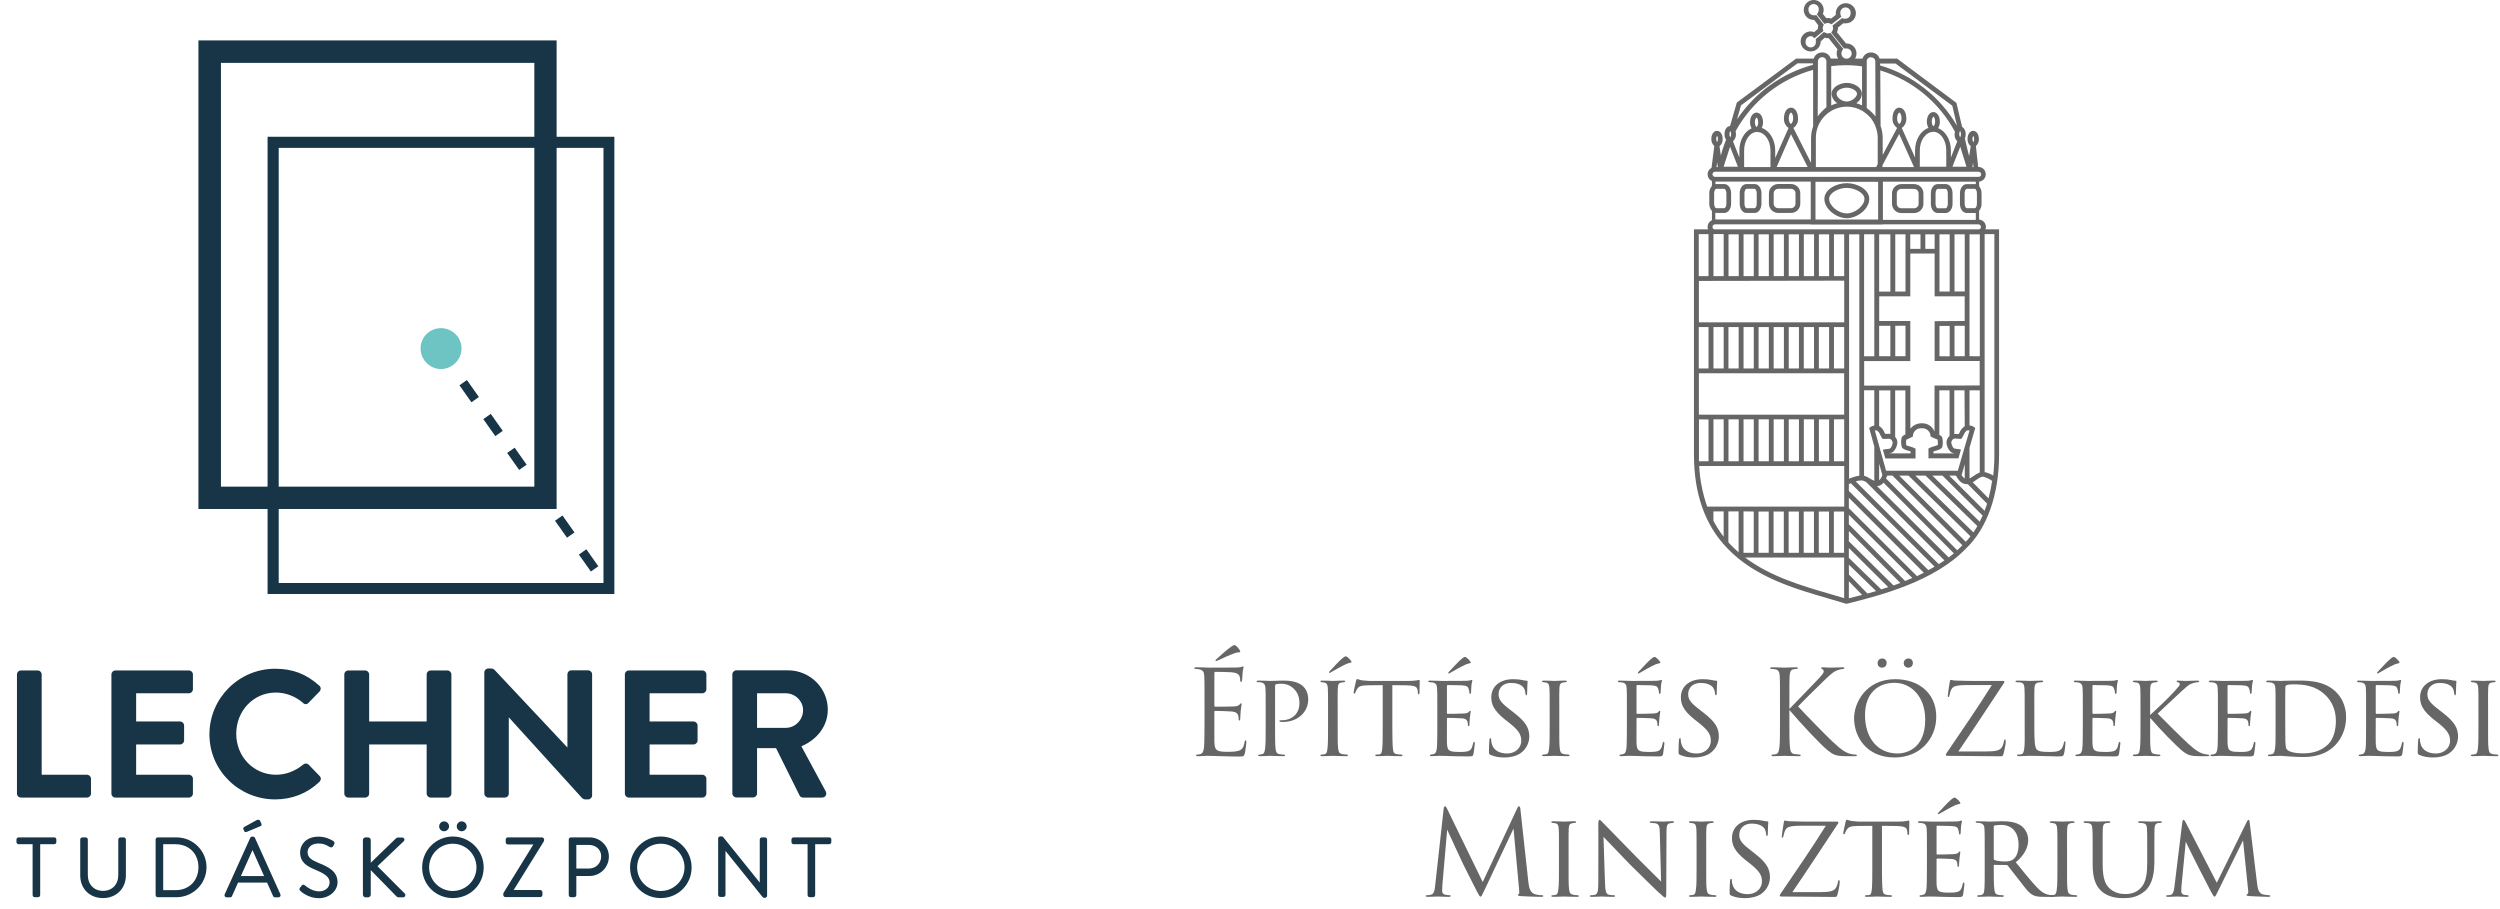 <svg width="143" height="52" viewBox="0 0 143 52" fill="none" xmlns="http://www.w3.org/2000/svg">
<g clip-path="url(#clip0_7236_3581)">
<path fill-rule="evenodd" clip-rule="evenodd" d="M29.103 45.39V41.031L33.288 45.642C33.344 45.698 33.407 45.726 33.491 45.726H33.638C33.764 45.726 33.869 45.621 33.869 45.502V38.573C33.869 38.447 33.764 38.342 33.638 38.342H32.687C32.56 38.342 32.456 38.447 32.456 38.573V42.757L28.291 38.321C28.235 38.265 28.172 38.237 28.088 38.237H27.934C27.808 38.237 27.703 38.342 27.703 38.461V45.39C27.703 45.516 27.808 45.621 27.934 45.621H28.872C28.998 45.621 29.103 45.523 29.103 45.39ZM15.739 45.726C16.712 45.726 17.587 45.377 18.273 44.72C18.322 44.671 18.35 44.601 18.35 44.531C18.35 44.475 18.322 44.427 18.287 44.392L17.65 43.735C17.58 43.665 17.447 43.644 17.342 43.735C16.866 44.119 16.341 44.315 15.788 44.315C14.514 44.315 13.513 43.288 13.513 41.975C13.513 40.648 14.507 39.614 15.774 39.614C16.334 39.614 16.908 39.83 17.335 40.207C17.384 40.256 17.44 40.284 17.496 40.277C17.552 40.277 17.601 40.249 17.643 40.207L18.273 39.558C18.322 39.509 18.343 39.446 18.343 39.383C18.343 39.32 18.315 39.257 18.259 39.215C17.51 38.545 16.733 38.252 15.739 38.252C13.667 38.252 11.98 39.935 11.98 42.003C11.973 44.056 13.66 45.726 15.739 45.726ZM4.974 45.621H1.201C1.075 45.621 0.97 45.523 0.97 45.391V38.58C0.97 38.454 1.075 38.35 1.201 38.35H2.153C2.279 38.35 2.384 38.454 2.384 38.58V44.315H4.974C5.1 44.315 5.205 44.42 5.205 44.545V45.391C5.205 45.517 5.1 45.621 4.974 45.621ZM10.804 45.621H6.604C6.478 45.621 6.373 45.523 6.373 45.391V38.58C6.373 38.454 6.478 38.35 6.604 38.35H10.804C10.93 38.35 11.035 38.454 11.035 38.58V39.425C11.035 39.551 10.93 39.656 10.804 39.656H7.787V41.269H10.3C10.426 41.269 10.531 41.374 10.531 41.5V42.352C10.531 42.478 10.426 42.583 10.3 42.583H7.787V44.315H10.804C10.93 44.315 11.035 44.42 11.035 44.545V45.391C11.035 45.517 10.93 45.621 10.804 45.621ZM21.115 42.583V45.391C21.115 45.523 21.01 45.621 20.884 45.621H19.925C19.799 45.621 19.694 45.517 19.694 45.391V38.58C19.694 38.454 19.799 38.35 19.925 38.35H20.884C21.01 38.35 21.115 38.454 21.115 38.58V41.269H24.405V38.58C24.405 38.454 24.51 38.35 24.636 38.35H25.588C25.714 38.35 25.819 38.454 25.819 38.58V45.391C25.819 45.517 25.714 45.621 25.588 45.621H24.636C24.51 45.621 24.405 45.517 24.405 45.391V42.583H21.115ZM35.974 38.35H40.174C40.3 38.35 40.405 38.454 40.405 38.58V39.425C40.405 39.551 40.3 39.656 40.174 39.656H37.157V41.269H39.67C39.796 41.269 39.901 41.374 39.901 41.5V42.352C39.901 42.478 39.796 42.583 39.67 42.583H37.157V44.315H40.174C40.3 44.315 40.405 44.42 40.405 44.545V45.391C40.405 45.517 40.3 45.621 40.174 45.621H35.974C35.848 45.621 35.743 45.517 35.743 45.391V38.58C35.743 38.454 35.848 38.35 35.974 38.35ZM45.936 45.621H47.021C47.112 45.621 47.189 45.579 47.231 45.509C47.273 45.44 47.273 45.349 47.231 45.265L45.838 42.687C46.769 42.296 47.35 41.5 47.35 40.592C47.35 39.348 46.328 38.342 45.068 38.342H42.121C41.995 38.342 41.89 38.447 41.89 38.573V45.384C41.89 45.509 41.995 45.614 42.121 45.614H43.073C43.199 45.614 43.304 45.509 43.304 45.384V42.792H44.389L45.74 45.509C45.754 45.537 45.81 45.621 45.936 45.621ZM45.936 40.62C45.936 41.172 45.488 41.633 44.949 41.633H43.304V39.656H44.949C45.481 39.656 45.936 40.096 45.936 40.62ZM1.067 47.898H3.104C3.174 47.898 3.23 47.954 3.223 48.024V48.164C3.223 48.233 3.167 48.289 3.097 48.289H2.299V51.195C2.299 51.265 2.243 51.321 2.173 51.321H1.991C1.921 51.321 1.865 51.265 1.865 51.195V48.289H1.067C0.997 48.289 0.941 48.233 0.941 48.164V48.024C0.941 47.954 0.997 47.898 1.067 47.898ZM7.074 47.898H6.892C6.822 47.898 6.766 47.954 6.766 48.024V50.05C6.766 50.595 6.416 50.958 5.891 50.958C5.373 50.958 5.023 50.588 5.023 50.043V48.024C5.023 47.954 4.967 47.898 4.897 47.898H4.715C4.645 47.898 4.589 47.954 4.589 48.024V50.071C4.589 50.839 5.128 51.37 5.891 51.37C6.654 51.37 7.2 50.825 7.2 50.071V48.024C7.2 47.961 7.144 47.898 7.074 47.898ZM9.02 47.898H10.091C11.043 47.898 11.813 48.667 11.813 49.603C11.813 50.553 11.036 51.321 10.091 51.321H9.02C8.957 51.321 8.901 51.265 8.901 51.195V48.024C8.901 47.954 8.957 47.898 9.02 47.898ZM10.049 50.916C10.812 50.916 11.351 50.378 11.351 49.603C11.351 48.834 10.819 48.296 10.049 48.289H9.335V50.916H10.049ZM14.583 47.926C14.555 47.863 14.506 47.856 14.471 47.856H14.422C14.387 47.856 14.338 47.87 14.31 47.933L12.854 51.153C12.833 51.195 12.84 51.237 12.861 51.272C12.882 51.307 12.924 51.328 12.973 51.328H13.162C13.218 51.328 13.26 51.293 13.274 51.251L13.617 50.483H15.276L15.619 51.251C15.633 51.286 15.675 51.328 15.731 51.328H15.92C15.969 51.328 16.004 51.307 16.032 51.272C16.053 51.237 16.053 51.195 16.039 51.153L14.583 47.926ZM13.778 50.112L14.443 48.624L14.779 49.379C14.884 49.623 14.996 49.868 15.108 50.112H13.778ZM14.69 46.906C14.71 46.892 14.759 46.885 14.802 46.892C14.829 46.899 14.857 46.913 14.864 46.927L14.948 47.102C14.963 47.137 14.97 47.172 14.956 47.2C14.941 47.228 14.928 47.249 14.899 47.256L14.13 47.577C14.12 47.579 14.111 47.582 14.101 47.586C14.083 47.592 14.064 47.598 14.046 47.598C14.018 47.598 13.996 47.584 13.976 47.549L13.927 47.444C13.892 47.388 13.927 47.325 13.969 47.304L14.69 46.906ZM18.216 49.358C17.803 49.183 17.593 49.044 17.593 48.736C17.593 48.569 17.726 48.247 18.216 48.247C18.475 48.247 18.629 48.31 18.839 48.436C18.874 48.457 18.986 48.52 19.056 48.401L19.105 48.317C19.14 48.261 19.133 48.212 19.126 48.184C19.112 48.142 19.084 48.114 19.063 48.108L19.058 48.105L19.054 48.102C18.997 48.066 18.664 47.856 18.223 47.856C17.446 47.856 17.166 48.387 17.166 48.743C17.166 49.33 17.544 49.539 18.034 49.749C18.566 49.973 18.853 50.154 18.853 50.476C18.853 50.769 18.601 50.986 18.244 50.986C17.873 50.986 17.537 50.727 17.439 50.643C17.404 50.615 17.369 50.601 17.341 50.601C17.299 50.608 17.264 50.643 17.236 50.678L17.166 50.769C17.082 50.88 17.158 50.943 17.2 50.978L17.201 50.978C17.271 51.041 17.663 51.377 18.237 51.377C18.825 51.377 19.308 50.965 19.308 50.462C19.301 49.847 18.811 49.595 18.216 49.358ZM23.083 48.129L21.592 49.547L23.16 51.118C23.188 51.146 23.195 51.202 23.174 51.251C23.153 51.3 23.104 51.328 23.048 51.328H22.803C22.761 51.328 22.705 51.307 22.684 51.279L21.207 49.77V51.174C21.207 51.258 21.137 51.328 21.053 51.328H20.913C20.822 51.328 20.759 51.258 20.759 51.174V48.052C20.759 47.961 20.829 47.898 20.913 47.898H21.053C21.137 47.898 21.207 47.968 21.207 48.052V49.351L22.642 47.961C22.663 47.94 22.719 47.905 22.761 47.905H22.999C23.055 47.905 23.104 47.933 23.125 47.982C23.146 48.031 23.132 48.087 23.083 48.129ZM25.903 47.849C24.937 47.849 24.146 48.638 24.146 49.616C24.146 50.601 24.916 51.37 25.903 51.37C26.89 51.37 27.667 50.601 27.667 49.616C27.667 48.645 26.876 47.849 25.903 47.849ZM27.254 49.616C27.254 50.357 26.645 50.964 25.896 50.964C25.154 50.964 24.545 50.357 24.545 49.616C24.545 48.869 25.154 48.261 25.896 48.261C26.652 48.261 27.254 48.869 27.254 49.616ZM25.399 47.549C25.245 47.549 25.119 47.423 25.119 47.269C25.119 47.116 25.245 46.983 25.399 46.983C25.56 46.983 25.686 47.109 25.686 47.269C25.686 47.423 25.553 47.549 25.399 47.549ZM26.406 47.549C26.56 47.549 26.693 47.423 26.693 47.269C26.693 47.109 26.567 46.983 26.406 46.983C26.252 46.983 26.126 47.109 26.126 47.269C26.126 47.423 26.252 47.549 26.406 47.549ZM29.053 47.898H30.999C31.062 47.898 31.125 47.961 31.125 48.024V48.038C31.125 48.073 31.118 48.108 31.097 48.143L29.382 50.909H30.901C30.971 50.909 31.027 50.965 31.027 51.035V51.188C31.027 51.258 30.971 51.314 30.901 51.314H28.913C28.843 51.314 28.787 51.258 28.787 51.188V51.153C28.787 51.118 28.794 51.084 28.815 51.049L30.509 48.303H29.053C28.983 48.303 28.927 48.248 28.927 48.178V48.024C28.927 47.954 28.983 47.898 29.053 47.898ZM33.715 47.898H32.658C32.588 47.898 32.532 47.954 32.532 48.024V51.195C32.532 51.265 32.588 51.321 32.658 51.321H32.84C32.91 51.321 32.966 51.265 32.966 51.195V50.106H33.722C34.331 50.106 34.828 49.61 34.828 48.995C34.828 48.387 34.331 47.898 33.715 47.898ZM34.387 48.981C34.387 49.379 34.086 49.679 33.694 49.679H32.966V48.331H33.694C34.037 48.331 34.387 48.555 34.387 48.981ZM36.039 49.616C36.039 48.638 36.83 47.849 37.796 47.849C38.769 47.849 39.56 48.645 39.56 49.616C39.56 50.601 38.783 51.37 37.796 51.37C36.809 51.37 36.039 50.601 36.039 49.616ZM37.796 50.964C38.545 50.964 39.154 50.357 39.154 49.616C39.154 48.869 38.545 48.261 37.796 48.261C37.054 48.261 36.445 48.869 36.445 49.616C36.445 50.357 37.054 50.964 37.796 50.964ZM43.752 47.898H43.584C43.514 47.898 43.458 47.954 43.458 48.023V50.482L41.38 47.898C41.352 47.863 41.324 47.842 41.275 47.842H41.205C41.135 47.842 41.078 47.898 41.078 47.961V51.181C41.078 51.251 41.135 51.306 41.205 51.306H41.373C41.443 51.306 41.498 51.251 41.498 51.181V48.673L43.612 51.3C43.64 51.334 43.668 51.355 43.717 51.355H43.752C43.822 51.355 43.878 51.3 43.878 51.237V48.017C43.885 47.961 43.822 47.898 43.752 47.898ZM45.396 47.898H47.433C47.503 47.898 47.559 47.954 47.552 48.024V48.164C47.552 48.233 47.496 48.289 47.426 48.289H46.628V51.195C46.628 51.265 46.572 51.321 46.502 51.321H46.32C46.25 51.321 46.194 51.265 46.194 51.195V48.289H45.396C45.326 48.289 45.27 48.233 45.27 48.164V48.024C45.27 47.954 45.326 47.898 45.396 47.898Z" fill="#173546"/>
<path d="M11.35 2.312V29.114H31.838V2.312H11.35ZM12.638 3.597H30.564V27.836H12.666H12.638V3.597Z" fill="#173546"/>
<path d="M15.305 7.823V33.976H35.142V7.823H15.305ZM34.519 33.347H15.97H15.942V8.458H34.519V33.347Z" fill="#173546"/>
<path d="M33.798 32.691L33.112 31.721L33.539 31.42L34.225 32.391L33.798 32.691ZM32.433 30.756L31.747 29.786L32.174 29.485L32.86 30.456L32.433 30.756ZM29.696 26.88L29.01 25.909L29.437 25.608L30.123 26.579L29.696 26.88ZM28.331 24.945L27.645 23.974L28.072 23.674L28.758 24.644L28.331 24.945ZM26.966 23.01L26.28 22.039L26.707 21.738L27.393 22.709L26.966 23.01Z" fill="#173546"/>
<path d="M24.057 19.929C24.057 19.287 24.575 18.77 25.219 18.77C25.863 18.77 26.401 19.287 26.401 19.929C26.401 20.572 25.863 21.11 25.219 21.11C24.575 21.103 24.057 20.572 24.057 19.929Z" fill="#6EC4C3"/>
</g>
<path d="M68.898 41.303C68.898 41.902 68.891 42.245 68.884 42.507C68.871 43.011 68.783 43.106 68.642 43.139C68.595 43.153 68.555 43.153 68.487 43.159C68.447 43.166 68.413 43.18 68.413 43.2C68.413 43.24 68.447 43.254 68.521 43.254C68.696 43.26 68.857 43.233 69.019 43.233C69.281 43.233 69.59 43.247 69.859 43.254C70.122 43.26 70.344 43.274 70.841 43.274C71.103 43.274 71.157 43.274 71.204 43.099C71.238 42.958 71.292 42.5 71.292 42.447C71.292 42.399 71.292 42.346 71.251 42.346C71.218 42.346 71.204 42.373 71.191 42.447C71.137 42.736 71.063 42.877 70.848 42.944C70.666 42.998 70.444 43.005 70.243 43.005C69.98 43.005 69.799 42.991 69.684 42.944C69.516 42.877 69.476 42.729 69.463 42.453C69.456 42.312 69.463 41.532 69.463 41.303V40.711C69.463 40.684 69.476 40.664 69.51 40.664C69.624 40.664 70.29 40.678 70.471 40.698C70.713 40.725 70.794 40.819 70.821 40.92C70.841 40.98 70.848 41.048 70.848 41.108C70.848 41.162 70.855 41.216 70.895 41.216C70.922 41.216 70.935 41.182 70.942 41.115C70.949 41.021 70.949 40.866 70.969 40.658C70.989 40.436 71.023 40.321 71.023 40.281C71.023 40.241 71.009 40.227 70.989 40.227C70.962 40.227 70.942 40.254 70.908 40.294C70.841 40.375 70.754 40.395 70.572 40.409C70.418 40.422 69.59 40.422 69.503 40.422C69.469 40.422 69.463 40.402 69.463 40.355V38.499C69.463 38.452 69.476 38.431 69.503 38.431C69.577 38.431 70.31 38.438 70.424 38.452C70.72 38.479 70.861 38.546 70.908 38.701C70.929 38.754 70.942 38.835 70.942 38.922C70.942 38.976 70.956 39.01 70.996 39.01C71.023 39.01 71.043 38.963 71.05 38.896C71.063 38.721 71.07 38.593 71.077 38.492C71.09 38.304 71.13 38.223 71.13 38.176C71.13 38.142 71.124 38.115 71.103 38.115C71.083 38.115 71.07 38.122 71.029 38.142C70.989 38.163 70.868 38.176 70.72 38.183C70.565 38.189 69.227 38.189 69.18 38.189C68.756 38.169 68.575 38.169 68.42 38.169C68.346 38.169 68.312 38.183 68.312 38.223C68.312 38.25 68.353 38.257 68.4 38.263C68.46 38.27 68.548 38.27 68.595 38.284C68.817 38.331 68.871 38.438 68.884 38.667C68.898 38.882 68.898 39.07 68.898 40.12V41.303ZM70.713 36.952C70.666 36.905 70.633 36.898 70.599 36.898C70.572 36.898 70.498 36.938 70.404 37.006C70.229 37.12 69.765 37.53 69.577 37.705C69.543 37.739 69.523 37.766 69.523 37.786C69.523 37.799 69.55 37.813 69.563 37.813C69.577 37.813 69.624 37.793 69.671 37.773C69.9 37.665 70.29 37.483 70.626 37.362C70.734 37.322 70.875 37.308 70.902 37.308C70.929 37.308 70.962 37.288 70.929 37.221C70.868 37.1 70.781 37.013 70.713 36.952Z" fill="#666666"/>
<path d="M72.397 41.592C72.397 42.097 72.397 42.581 72.363 42.823C72.343 42.984 72.309 43.119 72.188 43.139C72.134 43.153 72.06 43.166 72.013 43.166C71.98 43.166 71.966 43.18 71.966 43.2C71.966 43.24 72 43.254 72.06 43.254C72.249 43.254 72.645 43.233 72.652 43.233C72.686 43.233 73.062 43.254 73.412 43.254C73.479 43.254 73.506 43.233 73.506 43.2C73.506 43.18 73.493 43.166 73.466 43.166C73.412 43.166 73.278 43.153 73.197 43.139C73.015 43.119 72.982 42.984 72.961 42.823C72.934 42.581 72.934 42.097 72.934 41.579V39.252C72.934 39.205 72.941 39.158 72.975 39.144C73.015 39.124 73.116 39.111 73.204 39.111C73.325 39.111 73.708 39.077 74.037 39.427C74.347 39.75 74.327 40.153 74.327 40.241C74.327 40.832 73.883 41.196 73.352 41.196C73.224 41.196 73.183 41.196 73.183 41.249C73.183 41.276 73.217 41.29 73.244 41.29C73.278 41.297 73.345 41.297 73.372 41.297C74.212 41.297 74.831 40.752 74.831 40.005C74.831 39.629 74.663 39.366 74.535 39.252C74.441 39.171 74.172 38.929 73.432 38.929C73.156 38.929 72.814 38.949 72.672 38.949C72.632 38.949 72.262 38.929 71.973 38.929C71.912 38.929 71.879 38.943 71.879 38.983C71.879 39.003 71.906 39.017 71.919 39.017C71.973 39.017 72.08 39.023 72.127 39.03C72.316 39.07 72.37 39.178 72.383 39.353C72.397 39.535 72.397 39.656 72.397 40.584V41.592Z" fill="#666666"/>
<path d="M75.964 41.592C75.964 42.097 75.964 42.574 75.931 42.816C75.911 42.978 75.89 43.112 75.776 43.139C75.722 43.153 75.648 43.159 75.615 43.159C75.554 43.159 75.527 43.18 75.527 43.206C75.527 43.24 75.574 43.254 75.635 43.254C75.823 43.254 76.22 43.233 76.24 43.233C76.274 43.233 76.664 43.254 77.007 43.254C77.074 43.254 77.101 43.233 77.101 43.206C77.101 43.18 77.088 43.166 77.027 43.159C77 43.159 76.859 43.153 76.771 43.133C76.597 43.092 76.57 43.018 76.543 42.823C76.509 42.581 76.516 42.11 76.516 41.592V40.584C76.516 39.696 76.509 39.541 76.523 39.36C76.536 39.165 76.556 39.064 76.751 39.037C76.798 39.03 76.832 39.03 76.872 39.023C76.926 39.017 76.946 39.003 76.946 38.976C76.946 38.943 76.913 38.929 76.845 38.929C76.657 38.929 76.267 38.949 76.24 38.949C76.22 38.949 75.837 38.929 75.628 38.929C75.554 38.929 75.527 38.943 75.527 38.976C75.527 39.003 75.554 39.017 75.601 39.023C75.642 39.03 75.689 39.03 75.756 39.044C75.897 39.07 75.938 39.171 75.951 39.353C75.964 39.535 75.964 39.696 75.964 40.584V41.592ZM77.067 37.584C77.02 37.544 76.987 37.544 76.953 37.544C76.933 37.544 76.859 37.591 76.778 37.658C76.624 37.779 76.233 38.21 76.065 38.385C76.032 38.418 76.018 38.445 76.018 38.465C76.018 38.532 76.146 38.445 76.159 38.438C76.361 38.317 76.718 38.115 77.02 37.974C77.114 37.934 77.249 37.907 77.269 37.9C77.296 37.9 77.33 37.88 77.289 37.819C77.222 37.712 77.135 37.638 77.067 37.584Z" fill="#666666"/>
<path d="M79.642 39.191C79.837 39.191 80.046 39.198 80.301 39.198C80.98 39.205 81.068 39.272 81.095 39.541C81.101 39.608 81.101 39.615 81.101 39.635C81.101 39.689 81.115 39.716 81.148 39.716C81.169 39.716 81.195 39.696 81.195 39.635C81.195 39.582 81.209 39.138 81.209 38.949C81.209 38.922 81.195 38.889 81.169 38.889C81.148 38.889 81.128 38.896 81.041 38.916C80.947 38.936 80.745 38.949 80.557 38.949H78.351C78.344 38.949 78.156 38.943 77.92 38.916C77.799 38.902 77.671 38.842 77.624 38.842C77.604 38.842 77.584 38.869 77.564 38.949C77.523 39.131 77.423 39.575 77.429 39.615C77.429 39.649 77.436 39.676 77.463 39.676C77.49 39.676 77.503 39.669 77.523 39.622C77.537 39.588 77.564 39.508 77.624 39.413C77.719 39.272 77.813 39.205 78.243 39.198C78.512 39.191 78.869 39.191 79.091 39.191V41.592C79.091 42.097 79.091 42.581 79.064 42.823C79.037 43.052 79.016 43.133 78.889 43.153C78.835 43.159 78.795 43.159 78.741 43.159C78.687 43.159 78.667 43.186 78.667 43.206C78.667 43.24 78.694 43.254 78.768 43.254C78.942 43.254 79.339 43.233 79.366 43.233C79.393 43.233 79.79 43.254 80.133 43.254C80.2 43.254 80.22 43.233 80.22 43.2C80.22 43.18 80.193 43.159 80.14 43.159C80.086 43.159 79.958 43.153 79.877 43.133C79.709 43.092 79.696 42.998 79.676 42.837C79.649 42.588 79.642 42.11 79.642 41.592V39.191Z" fill="#666666"/>
<path d="M82.214 41.592C82.214 42.103 82.207 42.379 82.2 42.608C82.187 43.025 82.106 43.112 81.985 43.139C81.938 43.153 81.891 43.159 81.851 43.159C81.817 43.159 81.79 43.18 81.79 43.206C81.79 43.24 81.824 43.254 81.884 43.254C82.046 43.254 82.174 43.233 82.328 43.233C82.577 43.233 82.886 43.247 83.122 43.254C83.357 43.254 83.545 43.267 83.989 43.267C84.211 43.267 84.258 43.254 84.285 43.119C84.305 43.005 84.359 42.581 84.359 42.534C84.359 42.494 84.359 42.433 84.319 42.433C84.292 42.433 84.272 42.46 84.258 42.527C84.204 42.776 84.157 42.91 83.956 42.971C83.787 43.018 83.572 43.011 83.445 43.011C83.216 43.011 83.055 42.998 82.954 42.951C82.812 42.89 82.779 42.763 82.765 42.514C82.759 42.399 82.765 41.808 82.765 41.599V41.108C82.765 41.081 82.772 41.061 82.812 41.061C82.92 41.061 83.465 41.075 83.619 41.088C83.875 41.108 83.915 41.202 83.942 41.29C83.956 41.344 83.962 41.411 83.962 41.451C83.962 41.498 83.969 41.539 84.003 41.539C84.03 41.539 84.043 41.518 84.05 41.465C84.057 41.377 84.057 41.243 84.077 41.054C84.097 40.859 84.124 40.732 84.124 40.698C84.124 40.664 84.11 40.658 84.097 40.658C84.07 40.658 84.05 40.671 84.023 40.711C83.969 40.785 83.868 40.806 83.714 40.812C83.572 40.826 82.886 40.832 82.806 40.832C82.772 40.832 82.765 40.806 82.765 40.765V39.239C82.765 39.198 82.779 39.185 82.799 39.185C82.812 39.185 83.478 39.191 83.566 39.198C83.902 39.218 83.962 39.266 84.003 39.4C84.023 39.447 84.043 39.514 84.05 39.615C84.05 39.662 84.063 39.689 84.097 39.689C84.13 39.689 84.144 39.649 84.144 39.588C84.151 39.461 84.157 39.353 84.164 39.239C84.178 39.07 84.218 38.976 84.218 38.936C84.218 38.902 84.204 38.889 84.191 38.889C84.164 38.889 84.157 38.896 84.117 38.909C84.063 38.929 83.989 38.936 83.855 38.943C83.72 38.949 82.523 38.949 82.49 38.949C82.113 38.943 81.931 38.929 81.797 38.929C81.73 38.929 81.696 38.943 81.696 38.983C81.696 39.003 81.736 39.023 81.783 39.023C81.837 39.023 81.904 39.03 81.945 39.037C82.14 39.077 82.187 39.171 82.2 39.36C82.214 39.541 82.214 39.703 82.214 40.584V41.592ZM83.888 37.618C83.841 37.577 83.808 37.577 83.774 37.577C83.754 37.577 83.68 37.624 83.599 37.692C83.445 37.813 83.055 38.243 82.886 38.418C82.853 38.452 82.839 38.479 82.839 38.499C82.839 38.566 82.967 38.479 82.981 38.472C83.182 38.351 83.539 38.149 83.841 38.008C83.936 37.968 84.07 37.941 84.09 37.934C84.117 37.934 84.151 37.914 84.11 37.853C84.043 37.746 83.956 37.672 83.888 37.618Z" fill="#666666"/>
<path d="M86.055 43.328C86.378 43.328 86.701 43.26 86.963 43.092C87.374 42.81 87.475 42.379 87.475 42.137C87.475 41.66 87.293 41.303 86.594 40.765L86.439 40.644C85.881 40.221 85.719 40.025 85.719 39.709C85.719 39.306 86.022 39.064 86.425 39.064C86.99 39.064 87.145 39.319 87.179 39.38C87.239 39.494 87.253 39.635 87.259 39.696C87.266 39.743 87.273 39.77 87.306 39.77C87.34 39.77 87.353 39.73 87.353 39.629C87.353 39.239 87.38 39.003 87.38 38.976C87.38 38.949 87.367 38.936 87.32 38.936C87.273 38.936 87.219 38.929 87.091 38.902C86.943 38.869 86.782 38.849 86.546 38.849C85.793 38.849 85.302 39.266 85.302 39.884C85.302 40.281 85.437 40.637 86.082 41.155L86.351 41.364C86.842 41.761 87.017 41.996 87.017 42.379C87.017 42.715 86.748 43.099 86.19 43.099C85.8 43.099 85.403 42.931 85.316 42.494C85.296 42.413 85.296 42.332 85.296 42.292C85.296 42.245 85.282 42.225 85.248 42.225C85.215 42.225 85.201 42.258 85.195 42.319C85.188 42.413 85.168 42.642 85.168 42.951C85.168 43.112 85.168 43.139 85.255 43.179C85.511 43.294 85.773 43.328 86.055 43.328Z" fill="#666666"/>
<path d="M88.641 41.592C88.641 42.097 88.641 42.574 88.607 42.816C88.587 42.978 88.567 43.112 88.452 43.139C88.398 43.153 88.325 43.159 88.291 43.159C88.23 43.159 88.204 43.18 88.204 43.206C88.204 43.24 88.251 43.254 88.311 43.254C88.499 43.254 88.896 43.233 88.916 43.233C88.95 43.233 89.34 43.254 89.683 43.254C89.75 43.254 89.777 43.233 89.777 43.206C89.777 43.18 89.764 43.166 89.703 43.159C89.676 43.159 89.535 43.153 89.448 43.133C89.273 43.092 89.246 43.018 89.219 42.823C89.185 42.581 89.192 42.11 89.192 41.592V40.584C89.192 39.696 89.185 39.541 89.199 39.36C89.212 39.165 89.233 39.064 89.427 39.037C89.475 39.03 89.508 39.03 89.549 39.023C89.602 39.017 89.623 39.003 89.623 38.976C89.623 38.943 89.589 38.929 89.522 38.929C89.333 38.929 88.943 38.949 88.916 38.949C88.896 38.949 88.513 38.929 88.304 38.929C88.23 38.929 88.204 38.943 88.204 38.976C88.204 39.003 88.23 39.017 88.278 39.023C88.318 39.03 88.365 39.03 88.432 39.044C88.573 39.07 88.614 39.171 88.627 39.353C88.641 39.535 88.641 39.696 88.641 40.584V41.592Z" fill="#666666"/>
<path d="M93.058 41.592C93.058 42.103 93.051 42.379 93.044 42.608C93.031 43.025 92.95 43.112 92.829 43.139C92.782 43.153 92.735 43.159 92.695 43.159C92.661 43.159 92.634 43.18 92.634 43.206C92.634 43.24 92.668 43.254 92.728 43.254C92.89 43.254 93.017 43.233 93.172 43.233C93.421 43.233 93.73 43.247 93.966 43.254C94.201 43.254 94.389 43.267 94.833 43.267C95.055 43.267 95.102 43.254 95.129 43.119C95.149 43.005 95.203 42.581 95.203 42.534C95.203 42.494 95.203 42.433 95.163 42.433C95.136 42.433 95.116 42.46 95.102 42.527C95.048 42.776 95.001 42.91 94.8 42.971C94.631 43.018 94.416 43.011 94.288 43.011C94.06 43.011 93.898 42.998 93.797 42.951C93.656 42.89 93.623 42.763 93.609 42.514C93.603 42.399 93.609 41.808 93.609 41.599V41.108C93.609 41.081 93.616 41.061 93.656 41.061C93.764 41.061 94.309 41.075 94.463 41.088C94.719 41.108 94.759 41.202 94.786 41.29C94.8 41.344 94.806 41.411 94.806 41.451C94.806 41.498 94.813 41.539 94.847 41.539C94.874 41.539 94.887 41.518 94.894 41.465C94.9 41.377 94.9 41.243 94.921 41.054C94.941 40.859 94.968 40.732 94.968 40.698C94.968 40.664 94.954 40.658 94.941 40.658C94.914 40.658 94.894 40.671 94.867 40.711C94.813 40.785 94.712 40.806 94.558 40.812C94.416 40.826 93.73 40.832 93.65 40.832C93.616 40.832 93.609 40.806 93.609 40.765V39.239C93.609 39.198 93.623 39.185 93.643 39.185C93.656 39.185 94.322 39.191 94.409 39.198C94.746 39.218 94.806 39.266 94.847 39.4C94.867 39.447 94.887 39.514 94.894 39.615C94.894 39.662 94.907 39.689 94.941 39.689C94.974 39.689 94.988 39.649 94.988 39.588C94.995 39.461 95.001 39.353 95.008 39.239C95.022 39.07 95.062 38.976 95.062 38.936C95.062 38.902 95.048 38.889 95.035 38.889C95.008 38.889 95.001 38.896 94.961 38.909C94.907 38.929 94.833 38.936 94.699 38.943C94.564 38.949 93.367 38.949 93.334 38.949C92.957 38.943 92.775 38.929 92.641 38.929C92.573 38.929 92.54 38.943 92.54 38.983C92.54 39.003 92.58 39.023 92.627 39.023C92.681 39.023 92.748 39.03 92.789 39.037C92.984 39.077 93.031 39.171 93.044 39.36C93.058 39.541 93.058 39.703 93.058 40.584V41.592ZM94.732 37.618C94.685 37.577 94.652 37.577 94.618 37.577C94.598 37.577 94.524 37.624 94.443 37.692C94.288 37.813 93.898 38.243 93.73 38.418C93.697 38.452 93.683 38.479 93.683 38.499C93.683 38.566 93.811 38.479 93.824 38.472C94.026 38.351 94.383 38.149 94.685 38.008C94.779 37.968 94.914 37.941 94.934 37.934C94.961 37.934 94.995 37.914 94.954 37.853C94.887 37.746 94.8 37.672 94.732 37.618Z" fill="#666666"/>
<path d="M96.899 43.328C97.222 43.328 97.545 43.26 97.807 43.092C98.218 42.81 98.318 42.379 98.318 42.137C98.318 41.66 98.137 41.303 97.437 40.765L97.283 40.644C96.725 40.221 96.563 40.025 96.563 39.709C96.563 39.306 96.866 39.064 97.269 39.064C97.834 39.064 97.989 39.319 98.022 39.38C98.083 39.494 98.097 39.635 98.103 39.696C98.11 39.743 98.117 39.77 98.15 39.77C98.184 39.77 98.197 39.73 98.197 39.629C98.197 39.239 98.224 39.003 98.224 38.976C98.224 38.949 98.211 38.936 98.164 38.936C98.117 38.936 98.063 38.929 97.935 38.902C97.787 38.869 97.626 38.849 97.39 38.849C96.637 38.849 96.146 39.266 96.146 39.884C96.146 40.281 96.281 40.637 96.926 41.155L97.195 41.364C97.686 41.761 97.861 41.996 97.861 42.379C97.861 42.715 97.592 43.099 97.034 43.099C96.644 43.099 96.247 42.931 96.16 42.494C96.139 42.413 96.139 42.332 96.139 42.292C96.139 42.245 96.126 42.225 96.092 42.225C96.059 42.225 96.045 42.258 96.038 42.319C96.032 42.413 96.012 42.642 96.012 42.951C96.012 43.112 96.012 43.139 96.099 43.179C96.355 43.294 96.617 43.328 96.899 43.328Z" fill="#666666"/>
<path d="M102.353 40.12C102.353 39.07 102.353 38.882 102.366 38.667C102.38 38.431 102.434 38.297 102.615 38.277C102.682 38.27 102.689 38.27 102.763 38.263C102.824 38.257 102.837 38.243 102.837 38.216C102.837 38.183 102.804 38.169 102.73 38.169C102.528 38.169 102.104 38.189 102.07 38.189C102.037 38.189 101.586 38.169 101.364 38.169C101.29 38.169 101.257 38.183 101.257 38.223C101.257 38.25 101.277 38.263 101.331 38.263C101.378 38.263 101.499 38.27 101.573 38.29C101.721 38.324 101.788 38.438 101.801 38.667C101.815 38.882 101.815 39.07 101.815 40.12V41.303C101.815 41.949 101.815 42.48 101.781 42.763C101.754 42.958 101.714 43.112 101.58 43.139C101.519 43.153 101.445 43.159 101.405 43.159C101.344 43.159 101.331 43.186 101.331 43.206C101.331 43.247 101.364 43.254 101.438 43.254C101.64 43.254 102.037 43.233 102.07 43.233C102.104 43.233 102.528 43.254 102.898 43.254C102.972 43.254 102.999 43.24 102.999 43.206C102.999 43.186 102.978 43.159 102.918 43.159C102.877 43.159 102.743 43.146 102.649 43.133C102.447 43.106 102.407 42.958 102.387 42.763C102.353 42.48 102.353 41.949 102.353 41.303V40.611C102.945 41.317 104.155 42.615 104.559 42.931C104.875 43.18 105.03 43.254 105.615 43.254H106.112C106.186 43.254 106.213 43.24 106.213 43.206C106.213 43.173 106.173 43.159 106.119 43.159C106.052 43.159 105.985 43.153 105.924 43.139C105.601 43.079 105.366 42.931 104.814 42.413C104.498 42.117 103.274 40.873 102.851 40.409C103.025 40.214 103.792 39.454 104.384 38.882C104.787 38.492 104.915 38.411 105.083 38.344C105.178 38.304 105.299 38.277 105.426 38.263C105.487 38.257 105.5 38.243 105.5 38.216C105.5 38.189 105.48 38.169 105.386 38.169C105.278 38.169 104.882 38.189 104.673 38.189C104.444 38.189 104.465 38.169 104.27 38.169C104.209 38.169 104.169 38.183 104.169 38.21C104.169 38.236 104.182 38.25 104.229 38.27C104.283 38.29 104.317 38.344 104.317 38.398C104.317 38.479 104.29 38.546 103.886 38.963C103.476 39.386 102.561 40.348 102.353 40.55V40.12Z" fill="#666666"/>
<path d="M108.373 43.328C109.806 43.328 110.754 42.278 110.754 40.994C110.754 39.642 109.739 38.849 108.407 38.849C106.746 38.849 106.053 40.187 106.053 41.081C106.053 42.103 106.726 43.328 108.373 43.328ZM108.541 43.099C107.412 43.099 106.679 42.225 106.679 40.906C106.679 39.635 107.432 39.057 108.367 39.057C109.288 39.057 110.122 39.81 110.122 41.162C110.122 42.87 108.992 43.099 108.541 43.099ZM109.153 38.189C109.322 38.189 109.416 38.075 109.416 37.914C109.416 37.766 109.308 37.665 109.16 37.665C108.972 37.665 108.891 37.819 108.891 37.927C108.891 38.048 108.972 38.189 109.153 38.189ZM107.654 38.189C107.815 38.189 107.916 38.075 107.916 37.914C107.916 37.766 107.808 37.665 107.66 37.665C107.472 37.665 107.398 37.813 107.398 37.927C107.398 38.041 107.465 38.189 107.654 38.189Z" fill="#666666"/>
<path d="M112.017 42.984C112.912 41.68 113.719 40.436 114.606 39.097C114.64 39.05 114.654 39.017 114.654 38.99C114.654 38.949 114.606 38.949 114.519 38.949H112.878C112.797 38.949 112.501 38.949 111.863 38.929C111.688 38.922 111.654 38.889 111.594 38.889C111.553 38.889 111.54 38.916 111.526 39.003C111.499 39.178 111.412 39.716 111.412 39.79C111.412 39.837 111.419 39.871 111.446 39.871C111.473 39.871 111.493 39.851 111.513 39.763C111.547 39.602 111.6 39.333 111.809 39.259C112.017 39.185 112.34 39.185 112.703 39.185H113.934C113.12 40.489 112.259 41.727 111.378 43.025C111.311 43.126 111.298 43.153 111.298 43.186C111.298 43.227 111.331 43.233 111.405 43.233C112.461 43.233 113.416 43.26 114.405 43.26C114.553 43.26 114.559 43.254 114.606 43.099C114.647 42.958 114.728 42.588 114.728 42.399C114.728 42.332 114.721 42.298 114.68 42.298C114.654 42.298 114.64 42.339 114.627 42.393C114.606 42.494 114.593 42.588 114.526 42.709C114.418 42.924 114.183 42.984 113.578 42.984H112.017Z" fill="#666666"/>
<path d="M116.364 40.584C116.364 39.696 116.357 39.548 116.371 39.366C116.384 39.171 116.424 39.064 116.613 39.037C116.68 39.03 116.747 39.023 116.794 39.023C116.835 39.023 116.868 39.003 116.868 38.976C116.868 38.949 116.848 38.929 116.781 38.929C116.592 38.929 116.182 38.949 116.088 38.949C116.075 38.949 115.671 38.929 115.389 38.929C115.321 38.929 115.288 38.943 115.288 38.976C115.288 39.003 115.315 39.023 115.362 39.023C115.416 39.023 115.49 39.023 115.53 39.03C115.759 39.057 115.785 39.178 115.799 39.366C115.812 39.548 115.812 39.696 115.812 40.584V41.592C115.812 42.11 115.826 42.574 115.785 42.83C115.765 42.991 115.725 43.126 115.611 43.146C115.557 43.159 115.503 43.159 115.449 43.159C115.395 43.159 115.375 43.18 115.375 43.2C115.375 43.24 115.416 43.254 115.483 43.254C115.718 43.254 115.853 43.233 116.075 43.233C116.747 43.233 117.252 43.267 117.709 43.267C118.032 43.267 118.025 43.233 118.065 43.099C118.106 42.944 118.146 42.561 118.146 42.494C118.146 42.426 118.133 42.406 118.106 42.406C118.072 42.406 118.059 42.433 118.052 42.487C118.038 42.588 117.991 42.722 117.924 42.823C117.776 43.011 117.507 43.011 117.211 43.011C116.747 43.011 116.613 42.971 116.505 42.877C116.391 42.769 116.364 42.379 116.364 41.606V40.584Z" fill="#666666"/>
<path d="M119.137 41.592C119.137 42.103 119.131 42.379 119.124 42.608C119.11 43.025 119.03 43.112 118.909 43.139C118.862 43.153 118.815 43.159 118.774 43.159C118.741 43.159 118.714 43.18 118.714 43.206C118.714 43.24 118.747 43.254 118.808 43.254C118.969 43.254 119.097 43.233 119.252 43.233C119.501 43.233 119.81 43.247 120.045 43.254C120.281 43.254 120.469 43.267 120.913 43.267C121.135 43.267 121.182 43.254 121.209 43.119C121.229 43.005 121.283 42.581 121.283 42.534C121.283 42.494 121.283 42.433 121.242 42.433C121.215 42.433 121.195 42.46 121.182 42.527C121.128 42.776 121.081 42.91 120.879 42.971C120.711 43.018 120.496 43.011 120.368 43.011C120.139 43.011 119.978 42.998 119.877 42.951C119.736 42.89 119.702 42.763 119.689 42.514C119.682 42.399 119.689 41.808 119.689 41.599V41.108C119.689 41.081 119.696 41.061 119.736 41.061C119.844 41.061 120.388 41.075 120.543 41.088C120.799 41.108 120.839 41.202 120.866 41.29C120.879 41.344 120.886 41.411 120.886 41.451C120.886 41.498 120.893 41.539 120.926 41.539C120.953 41.539 120.967 41.518 120.973 41.465C120.98 41.377 120.98 41.243 121 41.054C121.02 40.859 121.047 40.732 121.047 40.698C121.047 40.664 121.034 40.658 121.02 40.658C120.994 40.658 120.973 40.671 120.946 40.711C120.893 40.785 120.792 40.806 120.637 40.812C120.496 40.826 119.81 40.832 119.729 40.832C119.696 40.832 119.689 40.806 119.689 40.765V39.239C119.689 39.198 119.702 39.185 119.722 39.185C119.736 39.185 120.402 39.191 120.489 39.198C120.825 39.218 120.886 39.266 120.926 39.4C120.946 39.447 120.967 39.514 120.973 39.615C120.973 39.662 120.987 39.689 121.02 39.689C121.054 39.689 121.068 39.649 121.068 39.588C121.074 39.461 121.081 39.353 121.088 39.239C121.101 39.07 121.142 38.976 121.142 38.936C121.142 38.902 121.128 38.889 121.115 38.889C121.088 38.889 121.081 38.896 121.041 38.909C120.987 38.929 120.913 38.936 120.778 38.943C120.644 38.949 119.447 38.949 119.413 38.949C119.037 38.943 118.855 38.929 118.72 38.929C118.653 38.929 118.62 38.943 118.62 38.983C118.62 39.003 118.66 39.023 118.707 39.023C118.761 39.023 118.828 39.03 118.868 39.037C119.063 39.077 119.11 39.171 119.124 39.36C119.137 39.541 119.137 39.703 119.137 40.584V41.592Z" fill="#666666"/>
<path d="M122.988 40.584C122.988 39.696 122.981 39.541 122.994 39.36C123.008 39.165 123.028 39.064 123.223 39.037C123.27 39.03 123.304 39.03 123.344 39.023C123.398 39.017 123.418 39.003 123.418 38.976C123.418 38.943 123.384 38.929 123.317 38.929C123.129 38.929 122.739 38.949 122.712 38.949C122.692 38.949 122.308 38.929 122.1 38.929C122.026 38.929 121.999 38.943 121.999 38.976C121.999 39.003 122.026 39.017 122.073 39.023C122.113 39.03 122.16 39.03 122.228 39.044C122.369 39.07 122.409 39.171 122.423 39.353C122.436 39.535 122.436 39.696 122.436 40.584V41.592C122.436 42.097 122.436 42.574 122.403 42.816C122.382 42.978 122.362 43.112 122.248 43.139C122.194 43.153 122.12 43.159 122.086 43.159C122.026 43.159 121.999 43.18 121.999 43.206C121.999 43.24 122.046 43.254 122.107 43.254C122.295 43.254 122.692 43.233 122.712 43.233C122.746 43.233 123.136 43.254 123.479 43.254C123.546 43.254 123.573 43.233 123.573 43.206C123.573 43.18 123.559 43.166 123.499 43.159C123.472 43.159 123.331 43.153 123.243 43.133C123.068 43.092 123.041 43.018 123.015 42.823C122.981 42.581 122.988 42.11 122.988 41.592V41.061C123.519 41.687 124.595 42.789 124.898 43.005C125.167 43.193 125.301 43.254 125.826 43.254H126.263C126.337 43.254 126.37 43.24 126.37 43.213C126.37 43.18 126.337 43.166 126.276 43.159C126.162 43.146 126.196 43.153 126.122 43.139C125.853 43.079 125.624 42.958 125.153 42.527C124.871 42.272 123.781 41.196 123.418 40.819C123.714 40.55 124.299 39.978 124.79 39.535C125.14 39.218 125.227 39.144 125.389 39.091C125.469 39.057 125.61 39.03 125.718 39.023C125.772 39.017 125.792 38.996 125.792 38.97C125.792 38.943 125.779 38.929 125.684 38.929C125.597 38.929 125.227 38.949 125.025 38.949C124.81 38.949 124.608 38.929 124.568 38.929C124.514 38.929 124.501 38.949 124.501 38.97C124.501 38.996 124.528 39.01 124.575 39.023C124.655 39.05 124.682 39.084 124.682 39.131C124.682 39.205 124.655 39.239 124.333 39.595C124.03 39.925 123.297 40.624 122.988 40.9V40.584Z" fill="#666666"/>
<path d="M126.865 41.592C126.865 42.103 126.858 42.379 126.851 42.608C126.838 43.025 126.757 43.112 126.636 43.139C126.589 43.153 126.542 43.159 126.501 43.159C126.468 43.159 126.441 43.18 126.441 43.206C126.441 43.24 126.475 43.254 126.535 43.254C126.696 43.254 126.824 43.233 126.979 43.233C127.228 43.233 127.537 43.247 127.772 43.254C128.008 43.254 128.196 43.267 128.64 43.267C128.862 43.267 128.909 43.254 128.936 43.119C128.956 43.005 129.01 42.581 129.01 42.534C129.01 42.494 129.01 42.433 128.97 42.433C128.943 42.433 128.922 42.46 128.909 42.527C128.855 42.776 128.808 42.91 128.606 42.971C128.438 43.018 128.223 43.011 128.095 43.011C127.867 43.011 127.705 42.998 127.604 42.951C127.463 42.89 127.429 42.763 127.416 42.514C127.409 42.399 127.416 41.808 127.416 41.599V41.108C127.416 41.081 127.423 41.061 127.463 41.061C127.571 41.061 128.115 41.075 128.27 41.088C128.526 41.108 128.566 41.202 128.593 41.29C128.606 41.344 128.613 41.411 128.613 41.451C128.613 41.498 128.62 41.539 128.653 41.539C128.68 41.539 128.694 41.518 128.701 41.465C128.707 41.377 128.707 41.243 128.727 41.054C128.748 40.859 128.775 40.732 128.775 40.698C128.775 40.664 128.761 40.658 128.748 40.658C128.721 40.658 128.701 40.671 128.674 40.711C128.62 40.785 128.519 40.806 128.364 40.812C128.223 40.826 127.537 40.832 127.456 40.832C127.423 40.832 127.416 40.806 127.416 40.765V39.239C127.416 39.198 127.429 39.185 127.45 39.185C127.463 39.185 128.129 39.191 128.216 39.198C128.553 39.218 128.613 39.266 128.653 39.4C128.674 39.447 128.694 39.514 128.701 39.615C128.701 39.662 128.714 39.689 128.748 39.689C128.781 39.689 128.795 39.649 128.795 39.588C128.801 39.461 128.808 39.353 128.815 39.239C128.828 39.07 128.869 38.976 128.869 38.936C128.869 38.902 128.855 38.889 128.842 38.889C128.815 38.889 128.808 38.896 128.768 38.909C128.714 38.929 128.64 38.936 128.506 38.943C128.371 38.949 127.174 38.949 127.14 38.949C126.764 38.943 126.582 38.929 126.448 38.929C126.38 38.929 126.347 38.943 126.347 38.983C126.347 39.003 126.387 39.023 126.434 39.023C126.488 39.023 126.555 39.03 126.596 39.037C126.791 39.077 126.838 39.171 126.851 39.36C126.865 39.541 126.865 39.703 126.865 40.584V41.592Z" fill="#666666"/>
<path d="M130.163 41.579C130.163 42.124 130.17 42.581 130.13 42.83C130.11 42.978 130.069 43.119 129.955 43.139C129.901 43.153 129.854 43.159 129.8 43.159C129.746 43.159 129.726 43.186 129.726 43.206C129.726 43.24 129.76 43.254 129.82 43.254C129.921 43.254 130.083 43.24 130.21 43.24C130.338 43.233 130.426 43.233 130.439 43.233C130.459 43.233 130.668 43.254 130.923 43.267C131.179 43.287 131.508 43.301 131.764 43.301C132.786 43.301 133.297 42.904 133.56 42.642C133.889 42.305 134.198 41.747 134.198 41.034C134.198 40.355 133.923 39.884 133.627 39.588C132.914 38.869 131.811 38.929 131.219 38.929C130.843 38.929 130.493 38.949 130.446 38.949C130.426 38.949 130.002 38.929 129.726 38.929C129.666 38.929 129.625 38.943 129.625 38.983C129.625 39.003 129.659 39.023 129.693 39.023C129.746 39.023 129.847 39.03 129.888 39.037C130.083 39.077 130.136 39.171 130.15 39.353C130.163 39.528 130.163 39.696 130.163 40.584V41.579ZM130.715 40.476C130.715 40.072 130.715 39.501 130.722 39.306C130.722 39.245 130.742 39.218 130.796 39.191C130.836 39.165 131.044 39.144 131.139 39.144C131.804 39.144 132.463 39.212 133.035 39.783C133.264 40.005 133.613 40.469 133.613 41.229C133.613 41.767 133.472 42.272 133.176 42.568C132.827 42.917 132.329 43.092 131.777 43.092C131.078 43.092 130.863 42.951 130.789 42.837C130.742 42.776 130.728 42.594 130.722 42.386C130.722 42.285 130.715 41.761 130.715 41.155V40.476Z" fill="#666666"/>
<path d="M135.34 41.592C135.34 42.103 135.334 42.379 135.327 42.608C135.314 43.025 135.233 43.112 135.112 43.139C135.065 43.153 135.018 43.159 134.977 43.159C134.944 43.159 134.917 43.18 134.917 43.206C134.917 43.24 134.95 43.254 135.011 43.254C135.172 43.254 135.3 43.233 135.455 43.233C135.704 43.233 136.013 43.247 136.248 43.254C136.484 43.254 136.672 43.267 137.116 43.267C137.338 43.267 137.385 43.254 137.412 43.119C137.432 43.005 137.486 42.581 137.486 42.534C137.486 42.494 137.486 42.433 137.445 42.433C137.419 42.433 137.398 42.46 137.385 42.527C137.331 42.776 137.284 42.91 137.082 42.971C136.914 43.018 136.699 43.011 136.571 43.011C136.343 43.011 136.181 42.998 136.08 42.951C135.939 42.89 135.905 42.763 135.892 42.514C135.885 42.399 135.892 41.808 135.892 41.599V41.108C135.892 41.081 135.899 41.061 135.939 41.061C136.047 41.061 136.591 41.075 136.746 41.088C137.002 41.108 137.042 41.202 137.069 41.29C137.082 41.344 137.089 41.411 137.089 41.451C137.089 41.498 137.096 41.539 137.129 41.539C137.156 41.539 137.17 41.518 137.176 41.465C137.183 41.377 137.183 41.243 137.203 41.054C137.224 40.859 137.25 40.732 137.25 40.698C137.25 40.664 137.237 40.658 137.224 40.658C137.197 40.658 137.176 40.671 137.15 40.711C137.096 40.785 136.995 40.806 136.84 40.812C136.699 40.826 136.013 40.832 135.932 40.832C135.899 40.832 135.892 40.806 135.892 40.765V39.239C135.892 39.198 135.905 39.185 135.926 39.185C135.939 39.185 136.605 39.191 136.692 39.198C137.028 39.218 137.089 39.266 137.129 39.4C137.15 39.447 137.17 39.514 137.176 39.615C137.176 39.662 137.19 39.689 137.224 39.689C137.257 39.689 137.271 39.649 137.271 39.588C137.277 39.461 137.284 39.353 137.291 39.239C137.304 39.07 137.345 38.976 137.345 38.936C137.345 38.902 137.331 38.889 137.318 38.889C137.291 38.889 137.284 38.896 137.244 38.909C137.19 38.929 137.116 38.936 136.981 38.943C136.847 38.949 135.65 38.949 135.616 38.949C135.24 38.943 135.058 38.929 134.923 38.929C134.856 38.929 134.823 38.943 134.823 38.983C134.823 39.003 134.863 39.023 134.91 39.023C134.964 39.023 135.031 39.03 135.071 39.037C135.266 39.077 135.314 39.171 135.327 39.36C135.34 39.541 135.34 39.703 135.34 40.584V41.592ZM137.015 37.618C136.968 37.577 136.934 37.577 136.901 37.577C136.881 37.577 136.807 37.624 136.726 37.692C136.571 37.813 136.181 38.243 136.013 38.418C135.979 38.452 135.966 38.479 135.966 38.499C135.966 38.566 136.094 38.479 136.107 38.472C136.309 38.351 136.665 38.149 136.968 38.008C137.062 37.968 137.197 37.941 137.217 37.934C137.244 37.934 137.277 37.914 137.237 37.853C137.17 37.746 137.082 37.672 137.015 37.618Z" fill="#666666"/>
<path d="M139.182 43.328C139.505 43.328 139.828 43.26 140.09 43.092C140.5 42.81 140.601 42.379 140.601 42.137C140.601 41.66 140.42 41.303 139.72 40.765L139.565 40.644C139.007 40.221 138.846 40.025 138.846 39.709C138.846 39.306 139.148 39.064 139.552 39.064C140.117 39.064 140.272 39.319 140.305 39.38C140.366 39.494 140.379 39.635 140.386 39.696C140.393 39.743 140.399 39.77 140.433 39.77C140.467 39.77 140.48 39.73 140.48 39.629C140.48 39.239 140.507 39.003 140.507 38.976C140.507 38.949 140.493 38.936 140.446 38.936C140.399 38.936 140.346 38.929 140.218 38.902C140.07 38.869 139.908 38.849 139.673 38.849C138.92 38.849 138.429 39.266 138.429 39.884C138.429 40.281 138.563 40.637 139.209 41.155L139.478 41.364C139.969 41.761 140.144 41.996 140.144 42.379C140.144 42.715 139.875 43.099 139.317 43.099C138.927 43.099 138.53 42.931 138.442 42.494C138.422 42.413 138.422 42.332 138.422 42.292C138.422 42.245 138.409 42.225 138.375 42.225C138.341 42.225 138.328 42.258 138.321 42.319C138.315 42.413 138.294 42.642 138.294 42.951C138.294 43.112 138.294 43.139 138.382 43.179C138.637 43.294 138.9 43.328 139.182 43.328Z" fill="#666666"/>
<path d="M141.767 41.592C141.767 42.097 141.767 42.574 141.734 42.816C141.713 42.978 141.693 43.112 141.579 43.139C141.525 43.153 141.451 43.159 141.418 43.159C141.357 43.159 141.33 43.18 141.33 43.206C141.33 43.24 141.377 43.254 141.438 43.254C141.626 43.254 142.023 43.233 142.043 43.233C142.077 43.233 142.467 43.254 142.81 43.254C142.877 43.254 142.904 43.233 142.904 43.206C142.904 43.18 142.89 43.166 142.83 43.159C142.803 43.159 142.662 43.153 142.574 43.133C142.399 43.092 142.372 43.018 142.346 42.823C142.312 42.581 142.319 42.11 142.319 41.592V40.584C142.319 39.696 142.312 39.541 142.325 39.36C142.339 39.165 142.359 39.064 142.554 39.037C142.601 39.03 142.635 39.03 142.675 39.023C142.729 39.017 142.749 39.003 142.749 38.976C142.749 38.943 142.715 38.929 142.648 38.929C142.46 38.929 142.07 38.949 142.043 38.949C142.023 38.949 141.639 38.929 141.431 38.929C141.357 38.929 141.33 38.943 141.33 38.976C141.33 39.003 141.357 39.017 141.404 39.023C141.444 39.03 141.492 39.03 141.559 39.044C141.7 39.07 141.74 39.171 141.754 39.353C141.767 39.535 141.767 39.696 141.767 40.584V41.592Z" fill="#666666"/>
<path d="M86.969 46.303C86.956 46.175 86.936 46.121 86.889 46.121C86.841 46.121 86.815 46.168 86.788 46.229L84.811 50.452L82.753 46.222C82.719 46.148 82.692 46.121 82.652 46.121C82.611 46.121 82.585 46.182 82.578 46.256L82.094 50.627C82.06 50.903 82.046 51.145 81.825 51.185C81.724 51.206 81.677 51.206 81.623 51.206C81.589 51.206 81.555 51.219 81.555 51.246C81.555 51.293 81.603 51.3 81.67 51.3C81.851 51.3 82.174 51.28 82.235 51.28C82.289 51.28 82.632 51.3 82.88 51.3C82.948 51.3 82.981 51.286 82.981 51.239C82.981 51.219 82.954 51.206 82.914 51.206C82.874 51.206 82.786 51.206 82.672 51.179C82.571 51.158 82.49 51.105 82.49 50.937C82.49 50.822 82.497 50.728 82.504 50.62L82.779 47.453C82.853 47.635 83.627 49.296 83.687 49.417C83.721 49.484 84.299 50.647 84.474 50.977C84.602 51.219 84.636 51.286 84.683 51.286C84.743 51.286 84.763 51.226 84.905 50.93L86.573 47.392L86.895 50.903C86.909 51.024 86.915 51.125 86.868 51.145C86.835 51.158 86.821 51.165 86.821 51.192C86.821 51.226 86.855 51.246 87.01 51.259C87.258 51.28 88.025 51.3 88.173 51.3C88.254 51.3 88.274 51.286 88.274 51.246C88.274 51.212 88.234 51.206 88.2 51.206C88.133 51.206 87.978 51.206 87.783 51.145C87.494 51.051 87.447 50.674 87.42 50.432L86.969 46.303Z" fill="#666666"/>
<path d="M89.173 49.639C89.173 50.143 89.173 50.62 89.139 50.863C89.119 51.024 89.099 51.158 88.984 51.185C88.93 51.199 88.856 51.206 88.823 51.206C88.762 51.206 88.736 51.226 88.736 51.253C88.736 51.286 88.782 51.3 88.843 51.3C89.031 51.3 89.428 51.28 89.448 51.28C89.482 51.28 89.872 51.3 90.215 51.3C90.282 51.3 90.309 51.28 90.309 51.253C90.309 51.226 90.296 51.212 90.235 51.206C90.208 51.206 90.067 51.199 89.98 51.179C89.805 51.138 89.778 51.064 89.751 50.869C89.717 50.627 89.724 50.157 89.724 49.639V48.63C89.724 47.742 89.717 47.587 89.731 47.406C89.744 47.211 89.764 47.11 89.96 47.083C90.007 47.076 90.04 47.076 90.081 47.07C90.134 47.063 90.154 47.049 90.154 47.023C90.154 46.989 90.121 46.975 90.054 46.975C89.865 46.975 89.475 46.996 89.448 46.996C89.428 46.996 89.045 46.975 88.836 46.975C88.762 46.975 88.736 46.989 88.736 47.023C88.736 47.049 88.762 47.063 88.809 47.07C88.85 47.076 88.897 47.076 88.964 47.09C89.105 47.117 89.146 47.218 89.159 47.399C89.173 47.581 89.173 47.742 89.173 48.63V49.639Z" fill="#666666"/>
<path d="M91.423 50.459C91.423 50.95 91.389 51.132 91.241 51.179C91.154 51.206 91.08 51.206 91.033 51.206C90.966 51.206 90.939 51.226 90.939 51.253C90.939 51.293 90.979 51.3 91.04 51.3C91.329 51.3 91.578 51.28 91.625 51.28C91.672 51.28 91.914 51.3 92.277 51.3C92.351 51.3 92.385 51.286 92.385 51.253C92.385 51.226 92.358 51.206 92.304 51.206C92.25 51.206 92.136 51.206 92.028 51.179C91.86 51.138 91.82 50.964 91.806 50.499L91.719 47.87C91.887 48.045 92.559 48.744 93.259 49.471C93.844 50.042 94.779 50.97 94.806 50.984C95.135 51.293 95.202 51.34 95.249 51.34C95.297 51.34 95.31 51.306 95.31 50.97L95.323 47.594C95.323 47.191 95.371 47.123 95.525 47.09C95.599 47.076 95.653 47.076 95.693 47.07C95.734 47.063 95.754 47.043 95.754 47.016C95.754 46.982 95.734 46.975 95.66 46.975C95.397 46.975 95.189 46.996 95.122 46.996C95.061 46.996 94.779 46.975 94.49 46.975C94.422 46.975 94.368 46.982 94.368 47.016C94.368 47.043 94.382 47.07 94.449 47.07C94.496 47.07 94.597 47.076 94.712 47.096C94.893 47.144 94.933 47.265 94.94 47.628L95.014 50.425C94.839 50.264 94.167 49.571 93.642 49.06C92.701 48.099 91.766 47.144 91.705 47.076C91.658 47.029 91.544 46.895 91.497 46.895C91.443 46.895 91.423 46.962 91.423 47.17C91.43 48.287 91.423 47.251 91.423 50.459Z" fill="#666666"/>
<path d="M97.044 49.639C97.044 50.143 97.044 50.62 97.011 50.863C96.99 51.024 96.97 51.158 96.856 51.185C96.802 51.199 96.728 51.206 96.695 51.206C96.634 51.206 96.607 51.226 96.607 51.253C96.607 51.286 96.654 51.3 96.715 51.3C96.903 51.3 97.3 51.28 97.32 51.28C97.354 51.28 97.744 51.3 98.087 51.3C98.154 51.3 98.181 51.28 98.181 51.253C98.181 51.226 98.167 51.212 98.107 51.206C98.08 51.206 97.939 51.199 97.851 51.179C97.676 51.138 97.65 51.064 97.623 50.869C97.589 50.627 97.596 50.157 97.596 49.639V48.63C97.596 47.742 97.589 47.587 97.603 47.406C97.616 47.211 97.636 47.11 97.831 47.083C97.878 47.076 97.912 47.076 97.952 47.07C98.006 47.063 98.026 47.049 98.026 47.023C98.026 46.989 97.993 46.975 97.925 46.975C97.737 46.975 97.347 46.996 97.32 46.996C97.3 46.996 96.916 46.975 96.708 46.975C96.634 46.975 96.607 46.989 96.607 47.023C96.607 47.049 96.634 47.063 96.681 47.07C96.722 47.076 96.769 47.076 96.836 47.09C96.977 47.117 97.017 47.218 97.031 47.399C97.044 47.581 97.044 47.742 97.044 48.63V49.639Z" fill="#666666"/>
<path d="M99.822 51.374C100.145 51.374 100.468 51.306 100.73 51.138C101.14 50.856 101.241 50.425 101.241 50.183C101.241 49.706 101.059 49.349 100.36 48.811L100.205 48.69C99.647 48.267 99.486 48.072 99.486 47.756C99.486 47.352 99.788 47.11 100.192 47.11C100.757 47.11 100.911 47.365 100.945 47.426C101.006 47.54 101.019 47.682 101.026 47.742C101.032 47.789 101.039 47.816 101.073 47.816C101.106 47.816 101.12 47.776 101.12 47.675C101.12 47.285 101.147 47.049 101.147 47.023C101.147 46.996 101.133 46.982 101.086 46.982C101.039 46.982 100.985 46.975 100.858 46.949C100.71 46.915 100.548 46.895 100.313 46.895C99.56 46.895 99.069 47.312 99.069 47.93C99.069 48.327 99.203 48.684 99.849 49.202L100.118 49.41C100.609 49.807 100.784 50.042 100.784 50.425C100.784 50.762 100.515 51.145 99.956 51.145C99.566 51.145 99.17 50.977 99.082 50.54C99.062 50.459 99.062 50.378 99.062 50.338C99.062 50.291 99.049 50.271 99.015 50.271C98.981 50.271 98.968 50.304 98.961 50.365C98.954 50.459 98.934 50.688 98.934 50.997C98.934 51.158 98.934 51.185 99.022 51.226C99.277 51.34 99.54 51.374 99.822 51.374Z" fill="#666666"/>
<path d="M102.522 51.031C103.416 49.726 104.223 48.482 105.111 47.144C105.144 47.096 105.158 47.063 105.158 47.036C105.158 46.996 105.111 46.996 105.023 46.996H103.382C103.302 46.996 103.006 46.996 102.367 46.975C102.192 46.969 102.158 46.935 102.098 46.935C102.058 46.935 102.044 46.962 102.031 47.049C102.004 47.224 101.916 47.762 101.916 47.836C101.916 47.883 101.923 47.917 101.95 47.917C101.977 47.917 101.997 47.897 102.017 47.809C102.051 47.648 102.105 47.379 102.313 47.305C102.522 47.231 102.844 47.231 103.208 47.231H104.438C103.625 48.536 102.764 49.773 101.883 51.071C101.815 51.172 101.802 51.199 101.802 51.233C101.802 51.273 101.836 51.28 101.91 51.28C102.965 51.28 103.92 51.306 104.909 51.306C105.057 51.306 105.064 51.3 105.111 51.145C105.151 51.004 105.232 50.634 105.232 50.446C105.232 50.378 105.225 50.345 105.185 50.345C105.158 50.345 105.144 50.385 105.131 50.439C105.111 50.54 105.097 50.634 105.03 50.755C104.922 50.97 104.687 51.031 104.082 51.031H102.522Z" fill="#666666"/>
<path d="M107.648 47.238C107.843 47.238 108.051 47.245 108.307 47.245C108.986 47.251 109.074 47.318 109.1 47.587C109.107 47.655 109.107 47.661 109.107 47.682C109.107 47.735 109.121 47.762 109.154 47.762C109.174 47.762 109.201 47.742 109.201 47.682C109.201 47.628 109.215 47.184 109.215 46.996C109.215 46.969 109.201 46.935 109.174 46.935C109.154 46.935 109.134 46.942 109.047 46.962C108.952 46.982 108.751 46.996 108.562 46.996H106.357C106.35 46.996 106.162 46.989 105.926 46.962C105.805 46.949 105.677 46.888 105.63 46.888C105.61 46.888 105.59 46.915 105.57 46.996C105.529 47.177 105.428 47.621 105.435 47.661C105.435 47.695 105.442 47.722 105.469 47.722C105.496 47.722 105.509 47.715 105.529 47.668C105.543 47.635 105.57 47.554 105.63 47.46C105.724 47.318 105.819 47.251 106.249 47.245C106.518 47.238 106.874 47.238 107.096 47.238V49.639C107.096 50.143 107.096 50.627 107.069 50.869C107.043 51.098 107.022 51.179 106.895 51.199C106.841 51.206 106.8 51.206 106.747 51.206C106.693 51.206 106.673 51.233 106.673 51.253C106.673 51.286 106.7 51.3 106.774 51.3C106.948 51.3 107.345 51.28 107.372 51.28C107.399 51.28 107.796 51.3 108.139 51.3C108.206 51.3 108.226 51.28 108.226 51.246C108.226 51.226 108.199 51.206 108.145 51.206C108.092 51.206 107.964 51.199 107.883 51.179C107.715 51.138 107.702 51.044 107.681 50.883C107.655 50.634 107.648 50.157 107.648 49.639V47.238Z" fill="#666666"/>
<path d="M110.22 49.639C110.22 50.15 110.213 50.425 110.206 50.654C110.193 51.071 110.112 51.158 109.991 51.185C109.944 51.199 109.897 51.206 109.856 51.206C109.823 51.206 109.796 51.226 109.796 51.253C109.796 51.286 109.83 51.3 109.89 51.3C110.052 51.3 110.179 51.28 110.334 51.28C110.583 51.28 110.892 51.293 111.128 51.3C111.363 51.3 111.551 51.313 111.995 51.313C112.217 51.313 112.264 51.3 112.291 51.165C112.311 51.051 112.365 50.627 112.365 50.58C112.365 50.54 112.365 50.479 112.325 50.479C112.298 50.479 112.278 50.506 112.264 50.574C112.21 50.822 112.163 50.957 111.961 51.017C111.793 51.064 111.578 51.058 111.45 51.058C111.222 51.058 111.06 51.044 110.959 50.997C110.818 50.937 110.785 50.809 110.771 50.56C110.764 50.446 110.771 49.854 110.771 49.645V49.154C110.771 49.127 110.778 49.107 110.818 49.107C110.926 49.107 111.471 49.121 111.625 49.134C111.881 49.154 111.921 49.249 111.948 49.336C111.961 49.39 111.968 49.457 111.968 49.497C111.968 49.544 111.975 49.585 112.009 49.585C112.035 49.585 112.049 49.565 112.056 49.511C112.062 49.423 112.062 49.289 112.083 49.101C112.103 48.906 112.13 48.778 112.13 48.744C112.13 48.711 112.116 48.704 112.103 48.704C112.076 48.704 112.056 48.717 112.029 48.758C111.975 48.832 111.874 48.852 111.719 48.858C111.578 48.872 110.892 48.879 110.811 48.879C110.778 48.879 110.771 48.852 110.771 48.811V47.285C110.771 47.245 110.785 47.231 110.805 47.231C110.818 47.231 111.484 47.238 111.571 47.245C111.908 47.265 111.968 47.312 112.009 47.446C112.029 47.493 112.049 47.561 112.056 47.661C112.056 47.709 112.069 47.735 112.103 47.735C112.136 47.735 112.15 47.695 112.15 47.635C112.157 47.507 112.163 47.399 112.17 47.285C112.183 47.117 112.224 47.023 112.224 46.982C112.224 46.949 112.21 46.935 112.197 46.935C112.17 46.935 112.163 46.942 112.123 46.955C112.069 46.975 111.995 46.982 111.861 46.989C111.726 46.996 110.529 46.996 110.495 46.996C110.119 46.989 109.937 46.975 109.803 46.975C109.735 46.975 109.702 46.989 109.702 47.029C109.702 47.049 109.742 47.07 109.789 47.07C109.843 47.07 109.91 47.076 109.951 47.083C110.146 47.123 110.193 47.218 110.206 47.406C110.22 47.587 110.22 47.749 110.22 48.63V49.639ZM111.894 45.664C111.847 45.624 111.814 45.624 111.78 45.624C111.76 45.624 111.686 45.671 111.605 45.738C111.45 45.859 111.06 46.289 110.892 46.464C110.859 46.498 110.845 46.525 110.845 46.545C110.845 46.612 110.973 46.525 110.986 46.518C111.188 46.397 111.545 46.195 111.847 46.054C111.941 46.014 112.076 45.987 112.096 45.98C112.123 45.98 112.157 45.96 112.116 45.899C112.049 45.792 111.961 45.718 111.894 45.664Z" fill="#666666"/>
<path d="M113.525 49.639C113.525 50.143 113.532 50.694 113.498 50.937C113.478 51.098 113.438 51.172 113.323 51.192C113.27 51.206 113.223 51.206 113.175 51.206C113.135 51.206 113.095 51.226 113.095 51.246C113.095 51.286 113.122 51.3 113.189 51.3C113.37 51.3 113.666 51.28 113.774 51.28C113.801 51.28 114.177 51.3 114.527 51.3C114.594 51.3 114.621 51.28 114.621 51.246C114.621 51.226 114.594 51.206 114.534 51.206C114.48 51.206 114.406 51.199 114.339 51.192C114.117 51.165 114.097 51.031 114.077 50.869C114.043 50.627 114.043 50.136 114.043 49.598V49.504C114.043 49.477 114.05 49.471 114.077 49.471L114.769 49.477C114.81 49.477 114.823 49.491 114.85 49.518C114.964 49.659 115.233 50.022 115.496 50.345C115.845 50.795 116.047 51.098 116.33 51.219C116.478 51.28 116.625 51.3 116.942 51.3H117.412C117.506 51.3 117.533 51.286 117.533 51.253C117.533 51.226 117.513 51.206 117.459 51.206C117.439 51.206 117.298 51.199 117.251 51.192C117.063 51.165 116.861 51.111 116.538 50.782C116.195 50.425 115.792 49.928 115.301 49.323C115.832 48.892 116.013 48.421 116.013 48.051C116.013 47.594 115.738 47.325 115.61 47.231C115.294 47.009 114.884 46.975 114.507 46.975C114.319 46.975 113.861 46.996 113.801 46.996C113.787 46.996 113.377 46.975 113.088 46.975C113.027 46.975 113.007 46.996 113.007 47.023C113.007 47.049 113.034 47.063 113.081 47.063C113.135 47.063 113.202 47.07 113.243 47.076C113.451 47.117 113.498 47.218 113.512 47.399C113.525 47.581 113.525 47.742 113.525 48.63V49.639ZM114.043 47.278C114.043 47.245 114.063 47.224 114.083 47.218C114.164 47.197 114.305 47.184 114.473 47.184C115.072 47.184 115.462 47.587 115.462 48.321C115.462 48.751 115.328 49.047 115.126 49.175C114.985 49.269 114.816 49.276 114.675 49.276C114.433 49.276 114.164 49.235 114.077 49.188C114.05 49.175 114.043 49.141 114.043 49.107V47.278Z" fill="#666666"/>
<path d="M117.684 49.639C117.684 50.143 117.684 50.62 117.65 50.863C117.63 51.024 117.61 51.158 117.496 51.185C117.442 51.199 117.368 51.206 117.334 51.206C117.274 51.206 117.247 51.226 117.247 51.253C117.247 51.286 117.294 51.3 117.355 51.3C117.543 51.3 117.94 51.28 117.96 51.28C117.993 51.28 118.384 51.3 118.727 51.3C118.794 51.3 118.821 51.28 118.821 51.253C118.821 51.226 118.807 51.212 118.747 51.206C118.72 51.206 118.579 51.199 118.491 51.179C118.316 51.138 118.289 51.064 118.262 50.869C118.229 50.627 118.236 50.157 118.236 49.639V48.63C118.236 47.742 118.229 47.587 118.242 47.406C118.256 47.211 118.276 47.11 118.471 47.083C118.518 47.076 118.552 47.076 118.592 47.07C118.646 47.063 118.666 47.049 118.666 47.023C118.666 46.989 118.632 46.975 118.565 46.975C118.377 46.975 117.987 46.996 117.96 46.996C117.94 46.996 117.556 46.975 117.348 46.975C117.274 46.975 117.247 46.989 117.247 47.023C117.247 47.049 117.274 47.063 117.321 47.07C117.361 47.076 117.408 47.076 117.476 47.09C117.617 47.117 117.657 47.218 117.671 47.399C117.684 47.581 117.684 47.742 117.684 48.63V49.639Z" fill="#666666"/>
<path d="M120.272 48.63C120.272 47.742 120.272 47.587 120.279 47.406C120.292 47.218 120.319 47.103 120.481 47.083C120.534 47.076 120.588 47.07 120.629 47.07C120.662 47.07 120.709 47.056 120.709 47.023C120.709 46.989 120.689 46.975 120.615 46.975C120.433 46.975 120.037 46.996 119.983 46.996C119.936 46.996 119.573 46.975 119.283 46.975C119.209 46.975 119.183 46.989 119.183 47.029C119.183 47.049 119.209 47.07 119.257 47.07C119.31 47.07 119.391 47.076 119.431 47.083C119.64 47.11 119.674 47.224 119.68 47.406C119.7 47.587 119.7 47.742 119.7 48.63V49.464C119.7 50.298 119.909 50.701 120.198 50.97C120.635 51.374 121.267 51.374 121.456 51.374C121.819 51.374 122.249 51.34 122.686 50.97C123.164 50.56 123.231 49.834 123.231 49.228V48.63C123.231 47.749 123.231 47.594 123.238 47.413C123.251 47.218 123.278 47.096 123.467 47.076C123.534 47.07 123.547 47.07 123.588 47.07C123.628 47.07 123.655 47.049 123.655 47.023C123.655 46.989 123.628 46.975 123.561 46.975C123.372 46.975 123.083 46.996 123.05 46.996C123.023 46.996 122.686 46.975 122.397 46.975C122.337 46.975 122.303 46.989 122.303 47.029C122.303 47.049 122.33 47.07 122.37 47.07C122.431 47.07 122.512 47.076 122.559 47.083C122.774 47.117 122.794 47.218 122.807 47.413C122.821 47.594 122.821 47.749 122.821 48.63V49.343C122.821 49.928 122.76 50.439 122.491 50.748C122.236 51.044 121.92 51.138 121.57 51.138C121.294 51.138 120.971 51.085 120.682 50.829C120.427 50.6 120.272 50.251 120.272 49.43V48.63Z" fill="#666666"/>
<path d="M128.684 47.063C128.677 46.955 128.657 46.895 128.617 46.895C128.577 46.895 128.55 46.935 128.516 47.009L126.801 50.493L124.999 47.002C124.952 46.915 124.931 46.895 124.898 46.895C124.864 46.895 124.837 46.949 124.824 47.063L124.373 50.755C124.34 51.024 124.279 51.185 124.118 51.199C124.044 51.206 124.037 51.206 123.99 51.206C123.929 51.206 123.902 51.233 123.902 51.246C123.902 51.293 123.943 51.3 124.003 51.3C124.171 51.3 124.454 51.28 124.521 51.28C124.575 51.28 124.864 51.3 125.079 51.3C125.153 51.3 125.194 51.293 125.194 51.246C125.194 51.233 125.18 51.212 125.126 51.206C125.059 51.199 125.012 51.199 124.938 51.185C124.804 51.158 124.77 51.058 124.77 50.984C124.77 50.883 124.77 50.822 124.777 50.728L125.026 48.139C125.079 48.28 125.738 49.585 125.779 49.666C125.819 49.726 126.357 50.802 126.465 50.997C126.593 51.226 126.626 51.286 126.667 51.286C126.727 51.286 126.747 51.226 126.875 50.964L128.301 48.072L128.597 50.95C128.61 51.044 128.59 51.125 128.556 51.138C128.523 51.152 128.496 51.179 128.496 51.199C128.496 51.233 128.55 51.246 128.698 51.259C128.913 51.273 129.639 51.3 129.76 51.3C129.834 51.3 129.861 51.28 129.861 51.246C129.861 51.212 129.8 51.206 129.774 51.206C129.679 51.199 129.545 51.185 129.431 51.158C129.168 51.098 129.128 50.721 129.108 50.56L128.684 47.063Z" fill="#666666"/>
<path fill-rule="evenodd" clip-rule="evenodd" d="M113.595 12.975C113.594 13.023 113.586 13.071 113.569 13.117H114.347V26.014C114.347 28.282 113.659 30.235 112.456 31.372C110.657 33.258 107.536 34.053 105.858 34.48L105.616 34.541L105.579 34.529C105.264 34.43 104.928 34.333 104.574 34.231L104.546 34.223L104.532 34.219C102.678 33.681 100.376 33.014 98.807 31.366C97.538 30.06 96.894 28.258 96.894 26.014V13.117H97.698C97.683 13.075 97.675 13.031 97.674 12.986C97.674 12.905 97.697 12.824 97.74 12.755C97.784 12.686 97.847 12.631 97.922 12.597V12.07C97.82 11.957 97.766 11.809 97.772 11.657V11.052C97.766 10.9 97.82 10.752 97.922 10.639V10.354C97.85 10.322 97.789 10.27 97.745 10.204C97.701 10.139 97.677 10.062 97.674 9.983C97.672 9.905 97.692 9.827 97.732 9.759C97.772 9.691 97.831 9.636 97.9 9.599L98.058 8.351C98.001 8.301 97.956 8.239 97.927 8.168C97.897 8.098 97.884 8.022 97.889 7.946C97.889 7.679 98.027 7.484 98.212 7.484C98.397 7.484 98.536 7.683 98.536 7.946C98.541 8.025 98.528 8.104 98.496 8.176C98.465 8.248 98.416 8.312 98.355 8.361L98.433 8.897C98.511 8.59 98.611 8.289 98.733 7.997C98.671 7.901 98.64 7.789 98.643 7.675C98.643 7.408 98.778 7.213 98.957 7.213L99.347 5.865L102.737 3.352H103.743C103.774 3.249 103.838 3.159 103.925 3.095C104.013 3.032 104.118 2.999 104.226 3.001C104.335 2.998 104.443 3.03 104.532 3.093C104.621 3.157 104.687 3.248 104.719 3.352H105.14C105.087 3.264 105.059 3.163 105.058 3.059C105.059 2.978 105.075 2.897 105.105 2.822L104.598 2.184C104.523 2.19 104.447 2.18 104.376 2.155L104.144 2.369C104.144 2.483 104.11 2.594 104.047 2.688C103.984 2.782 103.894 2.856 103.789 2.899C103.685 2.942 103.569 2.954 103.458 2.931C103.347 2.909 103.244 2.854 103.164 2.773C103.084 2.693 103.03 2.59 103.008 2.479C102.987 2.367 102.999 2.252 103.043 2.147C103.087 2.042 103.161 1.953 103.255 1.891C103.35 1.828 103.461 1.795 103.575 1.796C103.642 1.798 103.708 1.812 103.77 1.837L103.984 1.657C103.983 1.639 103.983 1.621 103.984 1.603C103.985 1.551 103.992 1.499 104.006 1.449L103.77 1.139H103.745C103.632 1.139 103.522 1.105 103.429 1.043C103.335 0.981 103.262 0.892 103.219 0.788C103.176 0.684 103.164 0.57 103.186 0.46C103.208 0.349 103.261 0.248 103.341 0.168C103.42 0.088 103.521 0.034 103.631 0.011C103.741 -0.011 103.856 -0 103.96 0.042C104.064 0.085 104.153 0.157 104.216 0.25C104.279 0.343 104.313 0.453 104.314 0.565C104.315 0.644 104.3 0.722 104.269 0.794L104.464 1.039C104.556 1.023 104.65 1.03 104.739 1.061L105.006 0.854C105.004 0.822 105.004 0.79 105.006 0.759C105.006 0.645 105.04 0.533 105.103 0.438C105.167 0.344 105.257 0.27 105.362 0.227C105.468 0.183 105.583 0.172 105.695 0.195C105.807 0.217 105.909 0.273 105.99 0.354C106.07 0.435 106.124 0.538 106.146 0.65C106.167 0.762 106.155 0.878 106.11 0.983C106.066 1.088 105.991 1.177 105.896 1.24C105.801 1.302 105.689 1.335 105.575 1.334C105.528 1.338 105.481 1.338 105.435 1.334L105.134 1.572V1.613C105.13 1.693 105.11 1.771 105.074 1.843L105.594 2.486H105.622C105.723 2.487 105.822 2.514 105.909 2.565C105.996 2.616 106.068 2.689 106.117 2.777C106.167 2.865 106.192 2.965 106.191 3.066C106.189 3.167 106.161 3.265 106.109 3.352H106.536C106.568 3.249 106.632 3.159 106.719 3.096C106.806 3.032 106.912 2.999 107.019 3.001C107.129 2.998 107.236 3.03 107.326 3.094C107.415 3.157 107.481 3.248 107.515 3.352H108.515L111.908 5.885L112.23 7.25C112.3 7.297 112.355 7.362 112.392 7.438C112.428 7.514 112.443 7.599 112.437 7.683C112.437 7.766 112.421 7.849 112.39 7.926L112.575 8.706C112.597 8.782 112.616 8.858 112.635 8.934L112.636 8.935L112.725 8.361C112.664 8.312 112.615 8.248 112.584 8.176C112.552 8.104 112.538 8.025 112.544 7.946C112.544 7.679 112.684 7.484 112.867 7.484C113.051 7.484 113.191 7.683 113.191 7.946C113.195 8.022 113.183 8.099 113.153 8.169C113.124 8.24 113.079 8.303 113.021 8.353L113.152 9.549H113.166C113.274 9.549 113.378 9.591 113.456 9.666C113.534 9.741 113.58 9.842 113.585 9.95C113.59 10.058 113.553 10.164 113.482 10.246C113.412 10.327 113.312 10.379 113.205 10.389V10.649C113.299 10.761 113.349 10.905 113.345 11.052V11.657C113.349 11.804 113.299 11.947 113.205 12.06V12.561C113.31 12.569 113.408 12.616 113.48 12.692C113.552 12.769 113.593 12.87 113.595 12.975ZM114.012 27.199C114.057 26.806 114.079 26.41 114.078 26.014V13.392H113.521V27.004C113.693 27.043 113.859 27.109 114.012 27.199ZM98.592 29.251H98.008V29.787C98.175 30.108 98.371 30.413 98.592 30.7V29.251ZM97.195 26.657C97.234 27.448 97.388 28.229 97.651 28.976L105.491 28.978V26.657H97.195ZM98.103 13.39C98.073 13.393 98.042 13.393 98.011 13.39L98.01 13.392V15.796H98.594V13.39H98.103ZM107.24 24.62L107.883 26.926H111.988L112.657 24.62C112.6 24.61 112.542 24.616 112.487 24.635C112.416 24.7 112.36 24.781 112.326 24.871C112.297 24.93 112.265 24.987 112.23 25.043L112.189 25.103H112.117C112.062 25.103 112.008 25.1 111.953 25.093C111.889 25.083 111.823 25.083 111.758 25.093C111.722 25.114 111.69 25.142 111.665 25.176C111.64 25.209 111.623 25.248 111.614 25.288C111.618 25.416 111.666 25.537 111.749 25.634C111.775 25.658 111.812 25.663 111.889 25.672L111.897 25.673L112.014 25.686L112.166 25.714L112.023 26.215H110.308V25.657L110.378 25.618C110.454 25.581 110.534 25.552 110.616 25.532C110.696 25.514 110.774 25.485 110.846 25.446C110.851 25.346 110.847 25.246 110.832 25.146C110.792 25.127 110.75 25.11 110.708 25.095C110.63 25.068 110.556 25.035 110.483 24.996L110.421 24.959V24.889C110.404 24.771 110.342 24.665 110.248 24.593C110.154 24.52 110.036 24.486 109.918 24.499C109.801 24.487 109.684 24.521 109.592 24.594C109.5 24.667 109.439 24.772 109.423 24.889V24.961L109.349 25.006C109.286 25.041 109.221 25.072 109.154 25.099L109.139 25.105L109.139 25.105C109.104 25.12 109.061 25.138 109.037 25.152C109.022 25.257 109.022 25.363 109.037 25.468C109.109 25.498 109.183 25.523 109.259 25.542C109.341 25.562 109.421 25.591 109.497 25.628L109.569 25.667V26.224H107.842L107.7 25.723L107.852 25.696L107.973 25.682C108.027 25.683 108.081 25.67 108.129 25.643C108.21 25.546 108.256 25.425 108.261 25.298C108.251 25.258 108.232 25.219 108.207 25.186C108.181 25.152 108.149 25.124 108.113 25.103C108.048 25.095 107.983 25.095 107.918 25.103H107.756H107.682L107.641 25.043C107.606 24.988 107.575 24.93 107.548 24.871C107.514 24.781 107.458 24.701 107.386 24.637C107.34 24.616 107.289 24.61 107.24 24.62ZM105.768 26.384V27.385V27.387C105.953 27.298 106.15 27.239 106.353 27.211V13.402H105.768V15.796V18.709V21.061V23.986V26.384ZM98.594 21.075V18.707L98.01 18.709V21.075H98.594ZM112.349 24.401L112.384 24.384L112.37 22.328H111.786V24.826C111.851 24.822 111.916 24.822 111.981 24.826H112.045C112.052 24.814 112.058 24.8 112.064 24.787L112.064 24.787L112.064 24.787L112.064 24.787L112.064 24.787C112.071 24.774 112.077 24.761 112.084 24.748C112.139 24.611 112.231 24.491 112.349 24.401ZM110.93 24.879C111.018 24.918 111.086 24.967 111.101 25.049V25.051C111.14 25.226 111.138 25.407 111.094 25.581C111.027 25.698 110.869 25.743 110.704 25.79L110.593 25.823V25.934H111.813C111.722 25.927 111.636 25.892 111.565 25.834C111.423 25.686 111.342 25.488 111.339 25.283C111.351 25.149 111.414 25.025 111.515 24.936V22.328H110.93V24.879ZM110.655 24.682V22.052L113.238 22.05V20.65H110.661V20.433V18.483V18.372L112.38 18.36V16.951H110.661V16.742V14.504H109.269V16.951H107.491V18.36H109.269V20.654H106.63V22.058H109.273V24.52C109.35 24.422 109.449 24.343 109.561 24.29C109.674 24.236 109.797 24.21 109.922 24.212C110.078 24.205 110.232 24.247 110.363 24.331C110.494 24.415 110.596 24.538 110.655 24.682ZM108.129 22.331H107.487V24.372C107.503 24.379 107.518 24.388 107.532 24.397C107.65 24.484 107.74 24.604 107.791 24.741L107.832 24.819H107.897C107.974 24.81 108.052 24.81 108.129 24.819V22.331ZM108.403 24.99C108.477 25.07 108.521 25.172 108.53 25.281V25.283C108.527 25.49 108.443 25.688 108.298 25.836C108.225 25.896 108.135 25.93 108.041 25.936H109.285V25.821L109.173 25.788C109.006 25.741 108.848 25.696 108.784 25.579C108.737 25.406 108.732 25.224 108.768 25.049C108.793 24.951 108.877 24.902 108.988 24.854V22.332H108.403V24.99ZM107.21 13.4H106.626V20.379H107.21V13.4ZM110.938 14.236V16.674L111.522 16.676V13.402H110.938V14.236ZM110.127 14.236H110.661V13.402H110.127V14.236ZM109.267 14.236H109.852V13.402H109.267V14.236ZM108.994 16.674V14.359V14.353V13.402H108.409V16.674H108.994ZM107.487 16.681H108.129V13.402H107.487V16.681ZM108.994 20.375V18.631L108.409 18.635V20.375H108.994ZM107.487 20.375H108.129V18.635H107.487V20.375ZM111.799 20.375H112.384V18.637H111.799V20.375ZM110.938 18.643V20.375L111.522 20.383V18.643H110.938ZM112.657 13.402V20.375L113.246 20.379V13.402C113.221 13.405 113.196 13.405 113.172 13.402H112.657ZM111.799 16.67H112.384V13.402H111.799V16.67ZM99.456 15.796V13.402H98.871V15.796H99.456ZM100.316 13.402H99.731V15.796H100.316V13.402ZM101.177 13.402H100.592V15.796H101.177V13.402ZM102.039 13.402H101.454V15.796H102.039V13.402ZM102.9 13.402H102.316V15.796H102.9V13.402ZM103.764 13.402H103.179V15.796H103.764V13.402ZM104.626 13.402H104.041V15.796H104.626V13.402ZM105.487 13.402H104.902V15.796H105.487V13.402ZM105.487 21.077V18.709H104.902V21.077H105.487ZM104.039 21.077H104.624V18.709H104.039V21.077ZM103.177 21.077H103.762V18.709H103.177V21.077ZM102.316 21.077H102.9V18.709H102.316V21.077ZM101.454 21.077H102.039V18.709H101.454V21.077ZM100.592 21.077H101.177V18.709H100.592V21.077ZM99.731 21.077H100.316V18.709H99.731V21.077ZM98.867 21.077H99.452V18.709H98.867V21.077ZM105.485 23.719V21.352H97.177V23.719H105.485ZM98.594 26.384V23.986H98.01V26.384H98.594ZM99.454 23.986H98.869V26.384H99.454V23.986ZM100.316 23.986H99.731V26.384H100.316V23.986ZM101.177 23.986H100.592V26.384H101.177V23.986ZM102.039 23.986H101.454V26.384H102.039V23.986ZM102.9 23.986H102.316V26.384H102.9V23.986ZM103.764 23.986H103.179V26.384H103.764V23.986ZM104.626 23.986H104.041V26.384H104.626V23.986ZM105.487 23.986H104.902V26.384H105.487V23.986ZM107.21 22.325H106.626L106.624 27.209C106.74 27.242 106.85 27.295 106.949 27.365C107.03 27.422 107.118 27.466 107.21 27.498V25.538L106.916 24.479L106.996 24.425C107.06 24.38 107.133 24.351 107.21 24.341V22.325ZM107.671 27.176L107.487 26.521V27.474C107.563 27.405 107.62 27.317 107.651 27.219L107.671 27.176ZM112.384 27.373V26.558L112.203 27.178C112.247 27.256 112.309 27.323 112.384 27.373ZM112.657 25.608V27.363V27.371C112.741 27.326 112.822 27.275 112.899 27.219C113.006 27.142 113.121 27.077 113.242 27.024V22.328H112.657V24.337C112.751 24.341 112.841 24.374 112.916 24.43L112.982 24.489L112.657 25.608ZM105.489 18.436V16.054L97.177 16.069V18.436H105.489ZM97.727 21.077V18.709H97.169V21.077H97.727ZM97.727 26.384V23.994L97.181 23.986V26.014V26.384H97.727ZM100.314 31.622V29.259L99.729 29.251V31.622H100.314ZM101.171 29.259H100.587V31.622H101.171V29.259ZM102.033 29.259H101.448V31.622H102.033V29.259ZM102.895 29.259H102.31V31.622H102.895V29.259ZM103.758 29.259H103.173V31.622H103.758V29.259ZM104.62 29.259H104.035V31.622H104.62V29.259ZM105.481 29.259H104.897V31.622H105.481V29.259ZM107.314 33.81L105.754 32.298L105.76 32.866L106.821 33.95C106.961 33.912 107.106 33.87 107.253 33.827L107.253 33.827L107.314 33.81ZM105.754 31.753V31.909L107.606 33.712L108.008 33.583L105.754 31.347V31.753ZM105.754 30.376V30.961L108.31 33.49L108.429 33.446C108.518 33.414 108.608 33.381 108.7 33.346L105.754 30.376ZM105.754 29.446V29.986L108.973 33.233C109.109 33.178 109.248 33.119 109.384 33.061L105.754 29.446ZM105.754 28.471V29.067L109.653 32.956C109.727 32.917 109.803 32.88 109.879 32.842C109.933 32.815 109.988 32.788 110.043 32.761L105.754 28.471ZM105.754 27.691V28.081L110.298 32.608C110.419 32.552 110.538 32.484 110.657 32.413L105.863 27.638L105.754 27.691ZM106.476 27.478C106.363 27.481 106.251 27.5 106.144 27.535L110.897 32.269C111.008 32.199 111.117 32.129 111.222 32.055L106.768 27.595C106.683 27.529 106.582 27.489 106.476 27.478ZM107.419 27.804H107.363L111.468 31.887C111.567 31.811 111.667 31.731 111.762 31.651L107.737 27.609C107.658 27.71 107.545 27.779 107.419 27.804ZM107.887 27.344L107.877 27.365L111.953 31.476C112.055 31.384 112.154 31.286 112.25 31.189L108.249 27.205H107.953C107.937 27.237 107.922 27.268 107.908 27.299L107.908 27.3L107.908 27.3L107.887 27.344ZM109.166 27.205H108.637L112.443 30.992C112.534 30.892 112.624 30.787 112.71 30.676L109.166 27.205ZM110.142 27.205H109.557L112.879 30.452C112.959 30.337 113.033 30.216 113.105 30.091L110.142 27.205ZM111.107 27.205H110.532L113.24 29.841C113.298 29.728 113.355 29.611 113.407 29.491L111.107 27.205ZM111.877 27.205H111.497L113.521 29.22C113.571 29.087 113.618 28.95 113.663 28.81L112.558 27.695H112.511C112.191 27.695 112.031 27.465 111.877 27.205ZM113.035 27.455C112.977 27.5 112.908 27.547 112.84 27.585L113.743 28.506C113.831 28.177 113.9 27.844 113.951 27.508C113.788 27.388 113.603 27.304 113.405 27.26C113.271 27.3 113.145 27.366 113.035 27.455ZM98.168 10.799C98.126 10.799 98.049 10.894 98.049 11.052V11.657C98.049 11.815 98.126 11.91 98.168 11.91H98.629C98.672 11.91 98.75 11.815 98.75 11.657V11.052C98.75 10.894 98.672 10.799 98.629 10.799H98.168ZM98.629 12.181H98.168C98.15 12.176 98.133 12.169 98.117 12.162V12.552H103.575V10.387H98.123V10.528C98.138 10.527 98.153 10.527 98.168 10.528H98.629C98.848 10.528 99.019 10.758 99.019 11.052V11.657C99.019 11.951 98.85 12.181 98.629 12.181ZM112.961 11.91C113.004 11.91 113.08 11.815 113.08 11.657V11.052C113.08 10.894 113.004 10.799 112.961 10.799H112.499C112.456 10.799 112.378 10.894 112.378 11.052V11.657C112.378 11.815 112.456 11.91 112.499 11.91H112.961ZM112.499 10.531H112.961C112.979 10.53 112.997 10.53 113.016 10.531V10.393H107.702V12.575H113.016V12.185C112.997 12.187 112.979 12.187 112.961 12.185H112.499C112.281 12.185 112.109 11.955 112.109 11.661V11.056C112.109 10.762 112.279 10.531 112.499 10.531ZM107.429 12.557V10.401L103.846 10.397V12.557H107.429ZM113.277 10.077C113.305 10.051 113.321 10.014 113.322 9.976C113.322 9.956 113.319 9.936 113.312 9.918C113.305 9.899 113.294 9.882 113.28 9.868C113.266 9.854 113.25 9.842 113.231 9.835C113.213 9.827 113.193 9.823 113.174 9.824H98.105C98.067 9.823 98.029 9.837 98.001 9.863C97.973 9.889 97.957 9.926 97.955 9.964C97.954 9.984 97.958 10.004 97.965 10.023C97.973 10.041 97.984 10.058 97.998 10.073C98.011 10.087 98.028 10.098 98.047 10.106C98.065 10.114 98.085 10.118 98.105 10.118H113.174C113.212 10.119 113.249 10.104 113.277 10.077ZM98.22 9.284L98.185 9.557H98.261L98.22 9.284ZM107.294 7.279C107.284 7.245 107.271 7.211 107.257 7.178V7.168C107.195 7.022 107.114 6.886 107.016 6.762C106.887 6.612 106.737 6.481 106.571 6.372L106.509 6.331C106.245 6.18 105.947 6.101 105.643 6.101C105.41 6.101 105.178 6.147 104.963 6.237C104.747 6.326 104.551 6.458 104.386 6.623C104.221 6.788 104.09 6.985 104.001 7.201C103.912 7.417 103.867 7.648 103.867 7.882V9.555H107.316L107.405 9.387V7.891C107.405 7.682 107.367 7.475 107.294 7.279ZM100.378 6.991C100.379 7.17 100.456 7.269 100.475 7.267C100.495 7.265 100.571 7.168 100.571 6.996C100.571 6.825 100.501 6.723 100.475 6.725C100.45 6.727 100.379 6.823 100.378 6.991ZM101.271 8.615C101.271 8.03 100.934 7.554 100.52 7.554V7.544C100.099 7.544 99.764 8.02 99.764 8.605V9.555H101.271V8.615ZM102.316 6.766C102.316 6.967 102.405 7.09 102.444 7.09V7.08C102.481 7.08 102.571 6.961 102.571 6.76C102.571 6.56 102.483 6.437 102.444 6.437C102.405 6.437 102.316 6.565 102.316 6.766ZM103.396 9.551L102.444 7.675L101.626 9.551H103.396ZM108.515 6.766C108.515 6.977 108.604 7.09 108.641 7.09L108.643 7.08C108.686 7.08 108.77 6.961 108.77 6.76C108.77 6.56 108.678 6.437 108.643 6.437C108.608 6.437 108.515 6.556 108.515 6.766ZM107.676 9.555H109.48L108.632 7.663L107.676 9.455V9.555ZM110.497 6.946C110.497 7.117 110.569 7.217 110.593 7.217C110.616 7.217 110.69 7.127 110.69 6.946C110.69 6.764 110.616 6.671 110.593 6.675C110.569 6.678 110.497 6.774 110.497 6.946ZM111.326 8.597C111.326 8.012 110.99 7.536 110.575 7.536L110.577 7.544C110.158 7.544 109.813 8.02 109.813 8.605V9.537H111.326V8.597ZM111.678 9.537H112.483L112.127 8.394L111.678 9.537ZM98.959 8.392L98.592 9.537H99.409L98.959 8.392ZM112.068 7.667C112.065 7.731 112.082 7.793 112.117 7.846L112.119 7.854C112.155 7.799 112.171 7.733 112.166 7.667C112.169 7.603 112.152 7.54 112.117 7.486C112.082 7.54 112.065 7.603 112.068 7.667ZM111.591 9.011L111.957 8.08C111.904 8.03 111.863 7.968 111.836 7.9C111.81 7.831 111.798 7.758 111.803 7.685C111.804 7.635 111.81 7.585 111.821 7.536C110.919 5.847 109.383 4.585 107.552 4.027L107.569 7.201C107.648 7.421 107.689 7.653 107.69 7.887V8.862L108.515 7.316C108.426 7.254 108.354 7.17 108.309 7.072C108.263 6.973 108.244 6.865 108.253 6.756C108.253 6.415 108.409 6.158 108.639 6.158C108.869 6.158 109.041 6.415 109.041 6.756C109.051 6.865 109.032 6.974 108.986 7.072C108.94 7.171 108.869 7.256 108.78 7.318L109.542 9.018V8.605C109.542 7.985 109.869 7.466 110.308 7.318C110.246 7.207 110.214 7.081 110.216 6.953C110.216 6.643 110.374 6.409 110.587 6.409C110.799 6.409 110.959 6.643 110.959 6.953C110.963 7.086 110.928 7.216 110.86 7.33C111.285 7.495 111.591 8.002 111.591 8.605V9.011ZM105.053 5.364C105.053 5.577 105.355 5.809 105.637 5.809C105.914 5.809 106.222 5.551 106.222 5.364C106.222 5.177 105.897 5.015 105.637 5.015C105.378 5.015 105.053 5.152 105.053 5.364ZM105.559 3.73C105.287 3.731 105.015 3.749 104.745 3.783L104.746 6.031C104.857 5.978 104.972 5.935 105.09 5.902C104.997 5.845 104.919 5.766 104.863 5.673C104.807 5.579 104.774 5.473 104.768 5.364C104.768 4.998 105.224 4.742 105.633 4.742C106.043 4.742 106.499 4.998 106.499 5.364C106.493 5.473 106.461 5.579 106.405 5.673C106.349 5.766 106.272 5.845 106.179 5.902C106.292 5.935 106.403 5.976 106.509 6.027V3.795C106.194 3.749 105.877 3.728 105.559 3.73ZM103.592 9.313V7.882C103.596 7.657 103.636 7.435 103.711 7.224V3.995C102.776 4.256 101.901 4.7 101.139 5.303C100.378 5.906 99.744 6.654 99.275 7.505C99.289 7.561 99.296 7.618 99.296 7.675C99.3 7.751 99.288 7.827 99.258 7.897C99.229 7.968 99.184 8.03 99.126 8.08L99.493 9.011V8.605C99.493 8.018 99.785 7.519 100.191 7.341C100.131 7.233 100.101 7.11 100.103 6.987C100.103 6.675 100.265 6.441 100.475 6.441C100.686 6.441 100.846 6.675 100.846 6.987C100.848 7.101 100.822 7.215 100.772 7.318C101.216 7.466 101.542 7.985 101.542 8.605V9.04L102.306 7.318C102.216 7.256 102.145 7.172 102.098 7.073C102.052 6.974 102.033 6.865 102.043 6.756C102.043 6.415 102.216 6.158 102.444 6.158C102.672 6.158 102.846 6.415 102.846 6.756C102.856 6.865 102.836 6.975 102.79 7.073C102.743 7.172 102.671 7.257 102.581 7.318L103.592 9.313ZM112.86 9.313L112.821 9.557H112.885L112.86 9.313ZM112.922 7.956C112.925 7.892 112.908 7.828 112.873 7.774V7.765C112.837 7.821 112.82 7.888 112.825 7.956C112.821 8.019 112.838 8.082 112.873 8.135C112.908 8.082 112.925 8.019 112.922 7.956ZM111.942 7.197L111.671 6.047L108.425 3.635H107.542V3.744C109.398 4.286 110.973 5.523 111.942 7.197ZM107.121 3.299C107.092 3.289 107.062 3.284 107.031 3.286V3.276C106.998 3.272 106.965 3.276 106.934 3.286C106.903 3.296 106.874 3.313 106.85 3.336C106.826 3.358 106.807 3.385 106.795 3.416C106.782 3.446 106.776 3.479 106.778 3.512V6.181C106.914 6.275 107.038 6.385 107.148 6.509L107.197 6.561L107.216 6.587C107.238 6.61 107.259 6.636 107.279 6.661L107.267 3.512C107.267 3.481 107.261 3.451 107.249 3.423C107.238 3.394 107.22 3.369 107.198 3.348C107.176 3.326 107.15 3.31 107.121 3.299ZM105.378 2.88C105.346 2.934 105.329 2.996 105.329 3.059C105.328 3.127 105.35 3.192 105.391 3.245C105.432 3.298 105.49 3.336 105.555 3.352H105.684C105.75 3.337 105.809 3.299 105.851 3.246C105.893 3.193 105.915 3.127 105.914 3.059C105.913 2.984 105.882 2.911 105.828 2.858C105.774 2.804 105.702 2.774 105.626 2.773C105.619 2.771 105.611 2.771 105.604 2.773C105.583 2.774 105.561 2.774 105.54 2.773H105.476L104.743 1.866L104.799 1.78C104.834 1.731 104.852 1.673 104.852 1.613C104.852 1.589 104.849 1.566 104.842 1.544L104.823 1.459L105.374 1.03L105.452 1.069C105.488 1.073 105.524 1.073 105.559 1.069C105.599 1.069 105.637 1.061 105.673 1.046C105.709 1.03 105.742 1.008 105.77 0.98C105.797 0.952 105.819 0.919 105.833 0.883C105.847 0.846 105.855 0.807 105.854 0.768C105.861 0.726 105.858 0.682 105.847 0.641C105.835 0.6 105.815 0.561 105.787 0.528C105.759 0.496 105.725 0.469 105.686 0.451C105.647 0.433 105.604 0.424 105.561 0.424C105.518 0.424 105.476 0.433 105.437 0.451C105.398 0.469 105.363 0.496 105.336 0.528C105.308 0.561 105.287 0.6 105.276 0.641C105.264 0.682 105.262 0.726 105.269 0.768C105.266 0.797 105.269 0.827 105.279 0.854L105.329 0.954L104.762 1.39L104.684 1.351C104.649 1.331 104.609 1.318 104.568 1.315C104.527 1.312 104.486 1.319 104.448 1.334L104.355 1.367L103.926 0.825L103.98 0.743C104.015 0.694 104.032 0.635 104.031 0.575C104.038 0.533 104.036 0.489 104.024 0.448C104.013 0.407 103.992 0.368 103.965 0.335C103.937 0.303 103.902 0.276 103.863 0.258C103.824 0.24 103.782 0.231 103.739 0.231C103.696 0.231 103.653 0.24 103.614 0.258C103.575 0.276 103.541 0.303 103.513 0.335C103.485 0.368 103.465 0.407 103.453 0.448C103.442 0.489 103.439 0.533 103.446 0.575C103.446 0.614 103.453 0.653 103.468 0.69C103.482 0.726 103.504 0.759 103.532 0.787C103.559 0.814 103.592 0.836 103.628 0.851C103.665 0.866 103.703 0.874 103.743 0.874H103.906L104.322 1.416L104.286 1.492C104.269 1.53 104.261 1.571 104.261 1.613C104.261 1.638 104.264 1.664 104.271 1.689L104.294 1.774L103.782 2.19L103.694 2.102C103.658 2.079 103.617 2.068 103.575 2.069C103.536 2.069 103.497 2.077 103.461 2.092C103.425 2.108 103.393 2.13 103.365 2.158C103.338 2.186 103.316 2.219 103.302 2.255C103.287 2.291 103.28 2.33 103.281 2.369C103.274 2.412 103.276 2.455 103.287 2.496C103.299 2.538 103.319 2.576 103.347 2.609C103.375 2.642 103.41 2.668 103.449 2.686C103.488 2.704 103.53 2.713 103.573 2.713C103.616 2.713 103.658 2.704 103.697 2.686C103.736 2.668 103.771 2.642 103.799 2.609C103.827 2.576 103.847 2.538 103.858 2.496C103.87 2.455 103.872 2.412 103.865 2.369V2.235L104.329 1.827L104.413 1.874C104.476 1.91 104.551 1.921 104.622 1.903L104.706 1.884L105.435 2.798L105.378 2.88ZM104.057 3.341C104.012 3.386 103.986 3.448 103.986 3.512L103.973 6.647C104.121 6.461 104.288 6.29 104.47 6.136V3.512C104.47 3.448 104.444 3.386 104.399 3.341C104.354 3.295 104.292 3.27 104.228 3.27C104.164 3.27 104.102 3.295 104.057 3.341ZM103.702 3.623H102.817L99.585 6.027L99.359 6.827C100.381 5.295 101.924 4.186 103.702 3.707V3.623ZM99.021 7.675C99.025 7.611 99.007 7.547 98.972 7.494C98.938 7.547 98.921 7.611 98.924 7.675C98.921 7.738 98.938 7.801 98.972 7.854C99.007 7.801 99.025 7.738 99.021 7.675ZM98.267 7.946C98.27 7.882 98.253 7.819 98.218 7.765C98.183 7.819 98.166 7.882 98.169 7.946C98.166 8.009 98.183 8.072 98.218 8.125C98.253 8.072 98.27 8.009 98.267 7.946ZM97.999 12.873C97.971 12.9 97.954 12.936 97.953 12.975C97.952 13.006 97.961 13.036 97.979 13.062C97.996 13.087 98.021 13.107 98.05 13.117H113.214C113.242 13.108 113.266 13.091 113.283 13.067C113.3 13.044 113.31 13.015 113.31 12.986C113.311 12.966 113.308 12.947 113.3 12.928C113.293 12.909 113.283 12.892 113.269 12.878C113.255 12.864 113.238 12.852 113.22 12.844C113.202 12.836 113.182 12.832 113.162 12.832H107.692V12.844H103.561V12.832H98.103C98.064 12.832 98.027 12.847 97.999 12.873ZM97.727 15.796V13.392H97.169V15.796H97.727ZM98.863 29.251V31.025H98.869C98.887 31.044 98.904 31.064 98.921 31.082L98.921 31.082L98.922 31.082L98.922 31.082C98.95 31.113 98.976 31.143 99.002 31.169C99.144 31.318 99.294 31.456 99.448 31.591V29.251H98.863ZM105.485 31.891H99.819C101.271 32.985 103.103 33.517 104.628 33.96C104.928 34.046 105.212 34.129 105.485 34.213V31.891ZM105.754 34.223L105.791 34.213L106.513 34.028L105.754 33.248V34.223ZM102.441 12.181H101.718C101.648 12.182 101.579 12.169 101.515 12.143C101.45 12.117 101.391 12.079 101.341 12.03C101.292 11.981 101.252 11.923 101.225 11.859C101.197 11.795 101.183 11.726 101.182 11.657V11.052C101.184 10.911 101.241 10.777 101.341 10.678C101.442 10.579 101.577 10.525 101.718 10.526H102.441C102.582 10.525 102.718 10.579 102.818 10.678C102.919 10.777 102.976 10.911 102.977 11.052V11.657C102.977 11.726 102.962 11.795 102.935 11.859C102.907 11.923 102.868 11.981 102.818 12.03C102.768 12.079 102.709 12.117 102.645 12.143C102.58 12.169 102.511 12.182 102.441 12.181ZM101.535 10.873C101.486 10.92 101.457 10.984 101.455 11.052V11.657C101.457 11.725 101.486 11.789 101.535 11.836C101.584 11.883 101.65 11.909 101.718 11.908H102.441C102.509 11.909 102.575 11.883 102.624 11.836C102.673 11.789 102.701 11.725 102.702 11.657V11.052C102.701 10.984 102.673 10.92 102.624 10.873C102.575 10.825 102.509 10.8 102.441 10.801H101.718C101.65 10.8 101.584 10.825 101.535 10.873ZM109.482 10.53H108.758C108.617 10.529 108.482 10.584 108.382 10.683C108.281 10.782 108.224 10.916 108.222 11.057V11.661C108.223 11.731 108.237 11.8 108.265 11.864C108.292 11.928 108.332 11.986 108.382 12.035C108.431 12.084 108.49 12.122 108.555 12.148C108.62 12.174 108.689 12.187 108.758 12.186H109.482C109.622 12.188 109.758 12.133 109.859 12.035C109.96 11.937 110.017 11.802 110.02 11.661V11.057C110.019 10.987 110.004 10.918 109.977 10.854C109.949 10.789 109.909 10.731 109.86 10.682C109.81 10.633 109.75 10.595 109.686 10.569C109.621 10.543 109.551 10.53 109.482 10.53ZM109.745 11.661C109.744 11.695 109.737 11.729 109.723 11.759C109.709 11.79 109.69 11.818 109.665 11.842C109.641 11.865 109.612 11.883 109.58 11.896C109.549 11.908 109.515 11.914 109.482 11.913H108.758C108.69 11.914 108.625 11.888 108.576 11.841C108.527 11.794 108.499 11.729 108.497 11.661V11.057C108.499 10.989 108.527 10.925 108.576 10.877C108.625 10.83 108.69 10.804 108.758 10.805H109.482C109.515 10.805 109.549 10.81 109.58 10.823C109.612 10.835 109.641 10.853 109.665 10.877C109.69 10.9 109.709 10.928 109.723 10.959C109.737 10.99 109.744 11.023 109.745 11.057V11.661ZM100.366 12.181H99.902C99.676 12.181 99.512 11.95 99.512 11.656V11.051C99.512 10.757 99.683 10.527 99.902 10.527H100.366C100.584 10.527 100.756 10.757 100.756 11.051V11.656C100.756 11.95 100.584 12.181 100.366 12.181ZM99.902 10.798C99.861 10.798 99.783 10.893 99.783 11.051V11.656C99.783 11.814 99.861 11.909 99.902 11.909H100.366C100.407 11.909 100.485 11.814 100.485 11.656V11.051C100.485 10.893 100.407 10.798 100.366 10.798H99.902ZM111.297 10.53H110.835C110.614 10.53 110.445 10.761 110.445 11.055V11.659C110.445 11.954 110.616 12.184 110.835 12.184H111.297C111.515 12.184 111.686 11.954 111.686 11.659V11.055C111.686 10.757 111.515 10.53 111.297 10.53ZM111.415 11.659C111.415 11.817 111.339 11.913 111.297 11.913H110.835C110.792 11.913 110.714 11.817 110.714 11.659V11.055C110.714 10.897 110.792 10.802 110.835 10.802H111.297C111.339 10.802 111.415 10.897 111.415 11.055V11.659ZM106.922 11.375C106.922 11.972 106.222 12.482 105.637 12.482C105.058 12.482 104.354 11.97 104.354 11.373C104.354 10.842 105.029 10.476 105.637 10.476C106.245 10.476 106.922 10.844 106.922 11.375ZM106.647 11.375C106.647 11.028 106.095 10.749 105.637 10.749V10.747C105.179 10.747 104.627 11.026 104.627 11.375C104.627 11.773 105.156 12.207 105.637 12.207C106.119 12.207 106.647 11.765 106.647 11.375Z" fill="#666666"/>
<defs>
<clipPath id="clip0_7236_3581">
<rect width="48.661" height="49.878" fill="white" transform="translate(0 1.522)"/>
</clipPath>
</defs>
</svg>

